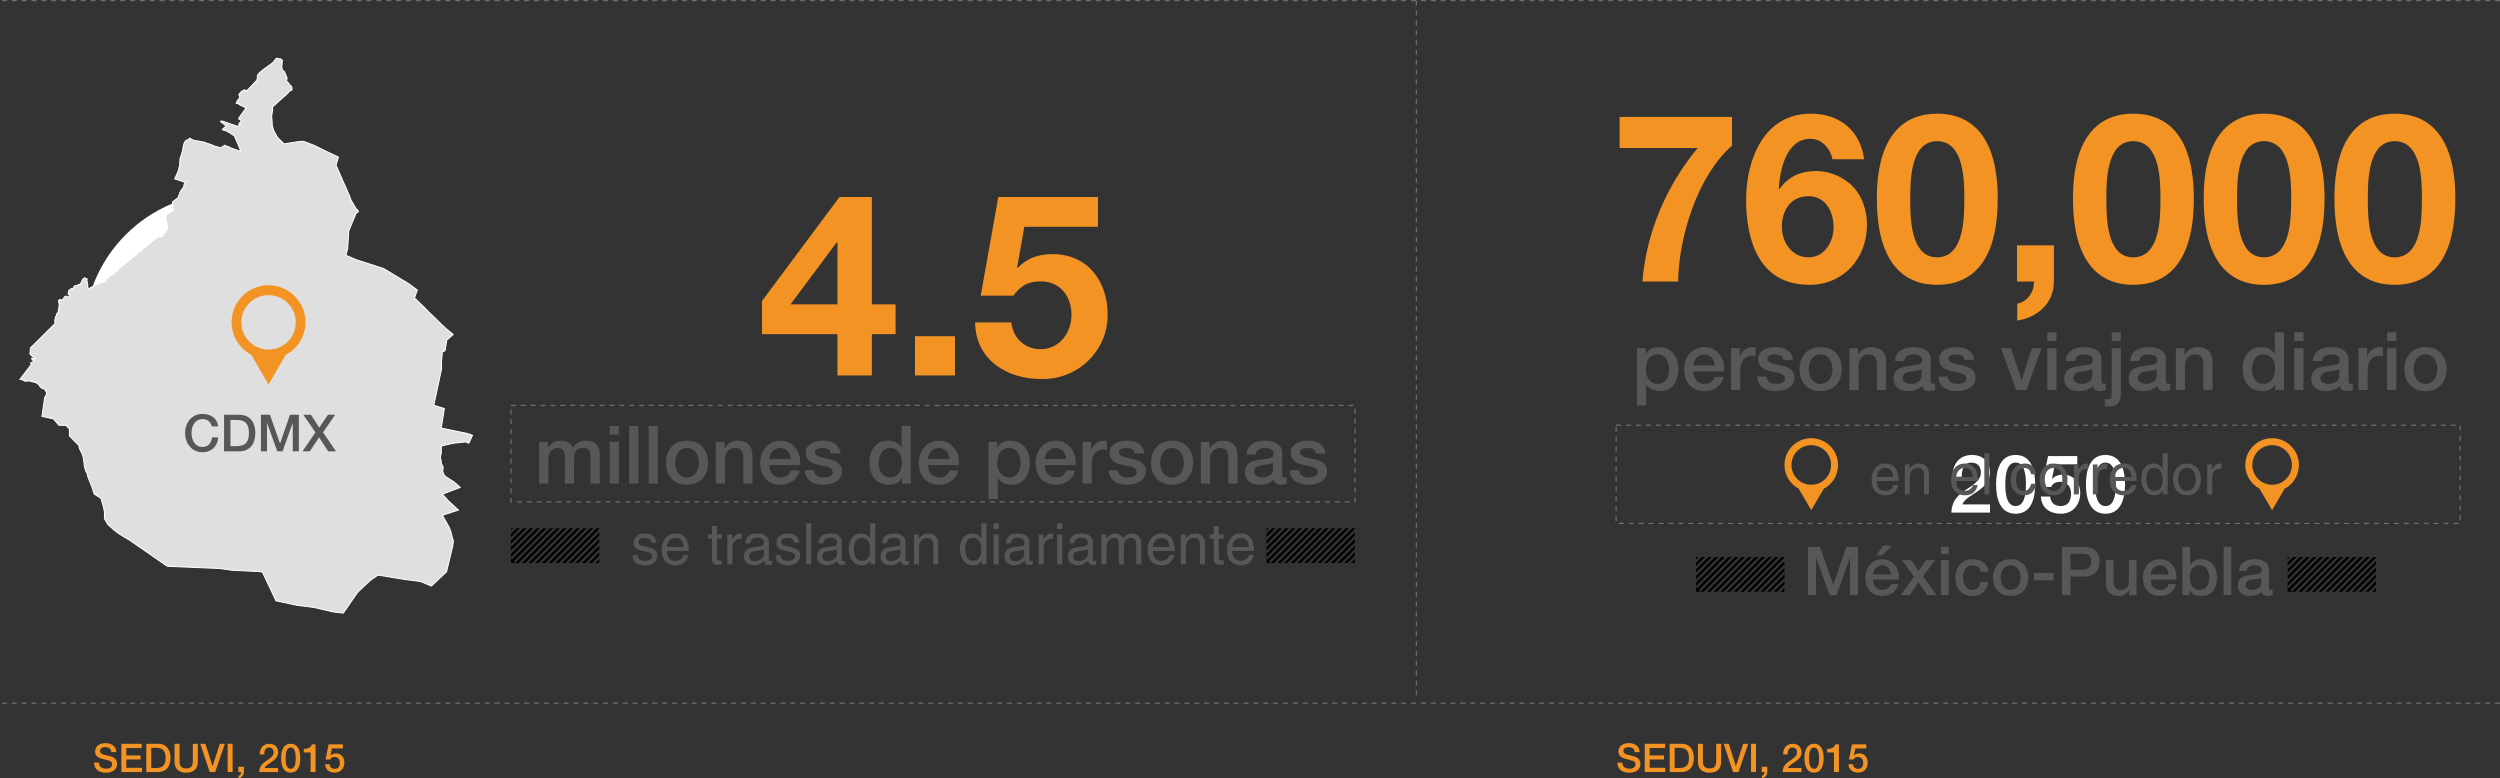 <?xml version="1.0" encoding="utf-8"?>
<!-- Generator: Adobe Illustrator 15.1.0, SVG Export Plug-In . SVG Version: 6.00 Build 0)  -->
<!DOCTYPE svg PUBLIC "-//W3C//DTD SVG 1.1//EN" "http://www.w3.org/Graphics/SVG/1.1/DTD/svg11.dtd">
<svg version="1.1" id="Capa_1" xmlns="http://www.w3.org/2000/svg" xmlns:xlink="http://www.w3.org/1999/xlink" x="0px" y="0px"
	 width="1200px" height="373.587px" viewBox="-228.18 -204.958 1200 373.587"
	 enable-background="new -228.18 -204.958 1200 373.587" xml:space="preserve">
<rect x="-228.18" y="-204.958" width="1200" height="373.587" fill="#333333" stroke="none"/>
<g>
	<g enable-background="new    ">
		<path fill="#575756" d="M30.604,7.124h4.19v2.791h0.115c1.319-1.977,2.986-3.335,6.165-3.335c2.442,0,4.732,1.048,5.623,3.335
			c1.473-2.054,3.372-3.335,6.28-3.335c4.227,0,6.707,1.861,6.707,6.748v13.843h-4.42V15.462c0-3.182-0.194-5.391-3.645-5.391
			c-2.985,0-4.264,1.979-4.264,5.35v11.748h-4.42V14.294c0-2.753-0.853-4.225-3.528-4.225c-2.287,0-4.381,1.861-4.381,5.195v11.904
			h-4.42V7.124z"/>
		<path fill="#575756" d="M64.466-0.513h4.418v4.186h-4.418V-0.513z M64.466,7.124h4.418v20.047h-4.418V7.124z"/>
		<path fill="#575756" d="M73.813-0.513h4.42v27.684h-4.42V-0.513z"/>
		<path fill="#575756" d="M83.161-0.513h4.42v27.684h-4.42V-0.513z"/>
		<path fill="#575756" d="M91.462,17.129c0-6.127,3.681-10.545,10.119-10.545c6.437,0,10.12,4.418,10.12,10.545
			c0,6.164-3.683,10.586-10.12,10.586C95.144,27.715,91.462,23.293,91.462,17.129z M107.279,17.129c0-3.451-1.745-7.057-5.7-7.057
			c-3.955,0-5.7,3.605-5.7,7.057c0,3.489,1.745,7.095,5.7,7.095C105.535,24.223,107.279,20.618,107.279,17.129z"/>
		<path fill="#575756" d="M115.39,7.124h4.19v2.947l0.076,0.077c1.317-2.208,3.605-3.568,6.243-3.568
			c4.342,0,7.095,2.326,7.095,6.825v13.764h-4.418V14.565c-0.079-3.14-1.319-4.496-3.916-4.496c-2.947,0-4.848,2.326-4.848,5.274
			v11.825h-4.42V7.124H115.39z"/>
		<path fill="#575756" d="M141.104,18.291c0,3.141,1.705,5.932,5.39,5.932c2.559,0,4.11-1.122,4.885-3.332h4.187
			c-0.971,4.381-4.691,6.824-9.072,6.824c-6.28,0-9.81-4.382-9.81-10.545c0-5.699,3.721-10.586,9.693-10.586
			c6.321,0,10.197,5.698,9.46,11.708L141.104,18.291L141.104,18.291z M151.417,15.385c-0.154-2.791-2.055-5.313-5.041-5.313
			c-3.062,0-5.156,2.326-5.273,5.313H151.417z"/>
		<path fill="#575756" d="M162.553,20.734c0.231,2.559,2.17,3.488,4.535,3.488c1.667,0,4.575-0.347,4.46-2.637
			c-0.117-2.326-3.334-2.598-6.554-3.333c-3.256-0.698-6.436-1.861-6.436-5.932c0-4.381,4.731-5.741,8.375-5.741
			c4.11,0,7.832,1.709,8.375,6.167h-4.614c-0.389-2.095-2.132-2.676-4.07-2.676c-1.28,0-3.645,0.311-3.645,2.053
			c0,2.172,3.257,2.482,6.513,3.22c3.218,0.736,6.475,1.899,6.475,5.853c0,4.772-4.806,6.515-8.956,6.515
			c-5.041,0-8.801-2.25-8.878-6.978L162.553,20.734L162.553,20.734z"/>
		<path fill="#575756" d="M209.012,27.171h-4.187v-2.716h-0.079c-1.163,2.287-3.682,3.258-6.203,3.258
			c-6.319,0-9.381-4.691-9.381-10.7c0-7.252,4.304-10.433,8.685-10.433c2.52,0,5.313,0.932,6.669,3.143h0.076V-0.514h4.42V27.171z
			 M199.127,24.223c3.954,0,5.62-3.604,5.62-7.095c0-4.419-2.131-7.057-5.544-7.057c-4.149,0-5.623,3.683-5.623,7.29
			C193.58,20.813,195.288,24.223,199.127,24.223z"/>
		<path fill="#575756" d="M217.279,18.291c0,3.141,1.705,5.932,5.389,5.932c2.56,0,4.108-1.122,4.885-3.332h4.187
			c-0.971,4.381-4.691,6.824-9.072,6.824c-6.281,0-9.81-4.382-9.81-10.545c0-5.699,3.722-10.586,9.693-10.586
			c6.321,0,10.197,5.698,9.46,11.708L217.279,18.291L217.279,18.291z M227.593,15.385c-0.156-2.791-2.055-5.313-5.041-5.313
			c-3.062,0-5.156,2.326-5.273,5.313H227.593z"/>
		<path fill="#575756" d="M246.292,7.124h4.188v2.715h0.077c1.24-2.288,3.644-3.259,6.203-3.259c6.319,0,9.383,4.809,9.383,10.663
			c0,5.389-2.715,10.468-8.646,10.468c-2.56,0-5.313-0.93-6.708-3.139h-0.077v10.002h-4.419V7.124L246.292,7.124z M256.179,10.072
			c-3.722,0-5.619,2.832-5.619,7.097c0,4.029,2.053,7.054,5.619,7.054c4.033,0,5.546-3.566,5.546-7.054
			C261.725,13.522,259.824,10.072,256.179,10.072z"/>
		<path fill="#575756" d="M273.323,18.291c0,3.141,1.707,5.932,5.39,5.932c2.561,0,4.11-1.122,4.885-3.332h4.187
			c-0.969,4.381-4.69,6.824-9.072,6.824c-6.282,0-9.808-4.382-9.808-10.545c0-5.699,3.722-10.586,9.693-10.586
			c6.319,0,10.196,5.698,9.458,11.708L273.323,18.291L273.323,18.291z M283.639,15.385c-0.156-2.791-2.056-5.313-5.041-5.313
			c-3.063,0-5.158,2.326-5.274,5.313H283.639z"/>
		<path fill="#575756" d="M291.439,7.124h4.147v3.877h0.079c0.504-2.131,3.139-4.421,5.854-4.421c1.009,0,1.28,0.081,1.667,0.115
			v4.27c-0.621-0.079-1.28-0.194-1.9-0.194c-3.024,0-5.429,2.441-5.429,6.861v9.539h-4.418V7.124L291.439,7.124z"/>
		<path fill="#575756" d="M308.426,20.734c0.233,2.559,2.171,3.488,4.537,3.488c1.667,0,4.575-0.347,4.458-2.637
			c-0.116-2.326-3.333-2.598-6.552-3.333c-3.257-0.698-6.436-1.861-6.436-5.932c0-4.381,4.729-5.741,8.374-5.741
			c4.11,0,7.832,1.709,8.374,6.167h-4.614c-0.388-2.095-2.132-2.676-4.07-2.676c-1.28,0-3.644,0.311-3.644,2.053
			c0,2.172,3.256,2.482,6.513,3.22c3.216,0.736,6.474,1.899,6.474,5.853c0,4.772-4.808,6.515-8.956,6.515
			c-5.041,0-8.801-2.25-8.878-6.978L308.426,20.734L308.426,20.734z"/>
		<path fill="#575756" d="M324.292,17.129c0-6.127,3.683-10.545,10.12-10.545s10.119,4.418,10.119,10.545
			c0,6.164-3.681,10.586-10.119,10.586S324.292,23.293,324.292,17.129z M340.11,17.129c0-3.451-1.744-7.057-5.7-7.057
			s-5.7,3.605-5.7,7.057c0,3.489,1.745,7.095,5.7,7.095C338.367,24.223,340.11,20.618,340.11,17.129z"/>
		<path fill="#575756" d="M348.219,7.124h4.189v2.947l0.076,0.077c1.317-2.208,3.605-3.568,6.242-3.568
			c4.343,0,7.096,2.326,7.096,6.825v13.764h-4.42V14.565c-0.077-3.14-1.317-4.496-3.916-4.496c-2.947,0-4.847,2.326-4.847,5.274
			v11.825h-4.42V7.124H348.219z"/>
		<path fill="#575756" d="M387.271,22.711c0,1.087,0.233,1.513,1.046,1.513c0.271,0,0.621,0,1.086-0.075v3.062
			c-0.657,0.233-2.053,0.505-2.791,0.505c-1.783,0-3.063-0.62-3.411-2.441c-1.745,1.703-4.576,2.441-6.942,2.441
			c-3.605,0-6.861-1.938-6.861-5.854c0-5.003,3.993-5.816,7.715-6.243c3.18-0.582,6.009-0.233,6.009-2.832
			c0-2.286-2.364-2.714-4.146-2.714c-2.481,0-4.226,1.009-4.418,3.181h-4.422c0.312-5.158,4.693-6.669,9.112-6.669
			c3.916,0,8.025,1.588,8.025,5.814L387.271,22.711L387.271,22.711z M382.85,17.129c-1.356,0.893-3.488,0.853-5.427,1.201
			c-1.899,0.311-3.604,1.009-3.604,3.335c0,1.978,2.521,2.558,4.067,2.558c1.94,0,4.964-1.006,4.964-3.8V17.129L382.85,17.129z"/>
		<path fill="#575756" d="M395.382,20.734c0.232,2.559,2.173,3.488,4.538,3.488c1.667,0,4.574-0.347,4.458-2.637
			c-0.113-2.326-3.333-2.598-6.553-3.333c-3.257-0.698-6.436-1.861-6.436-5.932c0-4.381,4.73-5.741,8.374-5.741
			c4.11,0,7.832,1.709,8.373,6.167h-4.611c-0.388-2.095-2.134-2.676-4.072-2.676c-1.277,0-3.644,0.311-3.644,2.053
			c0,2.172,3.256,2.482,6.515,3.22c3.215,0.736,6.474,1.899,6.474,5.853c0,4.772-4.808,6.515-8.955,6.515
			c-5.041,0-8.803-2.25-8.88-6.978L395.382,20.734L395.382,20.734z"/>
	</g>
	<g>
		<g enable-background="new    ">
			<path fill="#575756" d="M557.591-37.809h4.189v2.714h0.075c1.245-2.288,3.649-3.257,6.206-3.257
				c6.319,0,9.383,4.808,9.383,10.662c0,5.39-2.714,10.467-8.646,10.467c-2.556,0-5.311-0.929-6.707-3.14h-0.079v10.004h-4.418
				v-27.45H557.591z M567.482-34.863c-3.723,0-5.626,2.83-5.626,7.096c0,4.031,2.055,7.057,5.626,7.057
				c4.031,0,5.541-3.568,5.541-7.057C573.023-31.411,571.125-34.863,567.482-34.863z"/>
			<path fill="#575756" d="M584.625-26.642c0,3.139,1.708,5.932,5.389,5.932c2.56,0,4.11-1.125,4.889-3.334h4.186
				c-0.971,4.381-4.693,6.823-9.074,6.823c-6.277,0-9.808-4.381-9.808-10.545c0-5.698,3.722-10.583,9.694-10.583
				c6.319,0,10.196,5.7,9.459,11.708H584.625L584.625-26.642z M594.94-29.551c-0.157-2.79-2.055-5.313-5.04-5.313
				c-3.063,0-5.156,2.324-5.275,5.313H594.94z"/>
			<path fill="#575756" d="M602.741-37.809h4.147v3.878h0.075c0.508-2.132,3.143-4.42,5.856-4.42c1.008,0,1.279,0.079,1.667,0.117
				v4.264c-0.621-0.077-1.279-0.192-1.897-0.192c-3.025,0-5.431,2.441-5.431,6.861v9.537h-4.418V-37.809L602.741-37.809z"/>
			<path fill="#575756" d="M619.725-24.203c0.236,2.561,2.172,3.492,4.538,3.492c1.668,0,4.576-0.35,4.46-2.638
				c-0.116-2.324-3.335-2.597-6.556-3.334c-3.256-0.696-6.433-1.861-6.433-5.931c0-4.381,4.73-5.738,8.371-5.738
				c4.109,0,7.835,1.707,8.374,6.165h-4.611c-0.388-2.093-2.133-2.676-4.071-2.676c-1.276,0-3.644,0.311-3.644,2.053
				c0,2.173,3.256,2.484,6.515,3.221c3.215,0.734,6.477,1.899,6.477,5.853c0,4.769-4.81,6.514-8.96,6.514
				c-5.04,0-8.803-2.249-8.879-6.981H619.725L619.725-24.203z"/>
			<path fill="#575756" d="M635.594-27.807c0-6.125,3.681-10.545,10.12-10.545c6.436,0,10.117,4.42,10.117,10.545
				c0,6.165-3.682,10.584-10.117,10.584C639.275-17.222,635.594-21.642,635.594-27.807z M651.413-27.807
				c0-3.449-1.746-7.057-5.698-7.057c-3.956,0-5.698,3.607-5.698,7.057c0,3.489,1.742,7.096,5.698,7.096
				C649.667-20.71,651.413-24.316,651.413-27.807z"/>
			<path fill="#575756" d="M659.522-37.809h4.186v2.947l0.079,0.079c1.317-2.212,3.605-3.568,6.243-3.568
				c4.34,0,7.095,2.326,7.095,6.825v13.762h-4.419v-12.601c-0.079-3.139-1.317-4.498-3.918-4.498c-2.946,0-4.844,2.326-4.844,5.273
				v11.825h-4.422V-37.809L659.522-37.809z"/>
			<path fill="#575756" d="M698.572-22.223c0,1.084,0.233,1.513,1.047,1.513c0.271,0,0.617,0,1.084-0.079v3.063
				c-0.656,0.233-2.052,0.504-2.79,0.504c-1.783,0-3.063-0.618-3.413-2.441c-1.742,1.707-4.573,2.441-6.939,2.441
				c-3.606,0-6.861-1.938-6.861-5.853c0-5.002,3.993-5.816,7.715-6.244c3.181-0.58,6.008-0.233,6.008-2.83
				c0-2.288-2.361-2.714-4.145-2.714c-2.484,0-4.23,1.009-4.419,3.18h-4.422c0.309-5.156,4.692-6.669,9.111-6.669
				c3.915,0,8.024,1.59,8.024,5.816V-22.223L698.572-22.223z M694.15-27.807c-1.355,0.894-3.486,0.853-5.428,1.203
				c-1.896,0.309-3.602,1.008-3.602,3.334c0,1.976,2.521,2.559,4.068,2.559c1.938,0,4.961-1.008,4.961-3.799V-27.807z"/>
			<path fill="#575756" d="M706.684-24.203c0.233,2.561,2.172,3.492,4.539,3.492c1.667,0,4.576-0.35,4.459-2.638
				c-0.116-2.324-3.334-2.597-6.556-3.334c-3.255-0.696-6.433-1.861-6.433-5.931c0-4.381,4.731-5.738,8.371-5.738
				c4.11,0,7.832,1.707,8.374,6.165h-4.61c-0.388-2.093-2.134-2.676-4.072-2.676c-1.276,0-3.644,0.311-3.644,2.053
				c0,2.173,3.256,2.484,6.515,3.221c3.215,0.734,6.474,1.899,6.474,5.853c0,4.769-4.81,6.514-8.954,6.514
				c-5.043,0-8.803-2.249-8.882-6.981H706.684L706.684-24.203z"/>
			<path fill="#575756" d="M732.286-37.809h4.81l5.077,15.393h0.076l4.885-15.393h4.576l-7.173,20.045h-4.961L732.286-37.809z"/>
			<path fill="#575756" d="M754.508-45.448h4.419v4.188h-4.419V-45.448z M754.508-37.809h4.419v20.045h-4.419V-37.809z"/>
			<path fill="#575756" d="M780.526-22.223c0,1.084,0.236,1.513,1.047,1.513c0.274,0,0.621,0,1.087-0.079v3.063
				c-0.658,0.233-2.055,0.504-2.792,0.504c-1.781,0-3.063-0.618-3.41-2.441c-1.743,1.707-4.576,2.441-6.94,2.441
				c-3.605,0-6.864-1.938-6.864-5.853c0-5.002,3.996-5.816,7.715-6.244c3.181-0.58,6.011-0.233,6.011-2.83
				c0-2.288-2.363-2.714-4.147-2.714c-2.48,0-4.227,1.009-4.419,3.18h-4.419c0.306-5.156,4.69-6.669,9.108-6.669
				c3.915,0,8.027,1.59,8.027,5.816v10.311H780.526z M776.107-27.807c-1.357,0.894-3.488,0.853-5.427,1.203
				c-1.9,0.309-3.605,1.008-3.605,3.334c0,1.976,2.521,2.559,4.068,2.559c1.938,0,4.964-1.008,4.964-3.799V-27.807z"/>
			<path fill="#575756" d="M785.42-37.809h4.419v21.752c0,3.993-1.588,6.24-5.736,6.24c-0.854,0-1.396-0.079-1.979-0.157v-3.487
				c0.579,0.078,1.084,0.157,1.513,0.157c1.626,0,1.78-0.973,1.78-2.948v-21.557H785.42z M785.42-45.448h4.419v4.188h-4.419V-45.448
				z"/>
			<path fill="#575756" d="M811.438-22.223c0,1.084,0.236,1.513,1.05,1.513c0.271,0,0.618,0,1.084-0.079v3.063
				c-0.658,0.233-2.052,0.504-2.789,0.504c-1.784,0-3.063-0.618-3.41-2.441c-1.746,1.707-4.576,2.441-6.943,2.441
				c-3.605,0-6.861-1.938-6.861-5.853c0-5.002,3.993-5.816,7.716-6.244c3.18-0.58,6.01-0.233,6.01-2.83
				c0-2.288-2.363-2.714-4.147-2.714c-2.48,0-4.227,1.009-4.419,3.18h-4.418c0.306-5.156,4.689-6.669,9.108-6.669
				c3.914,0,8.023,1.59,8.023,5.816v10.311H811.438z M807.019-27.807c-1.357,0.894-3.488,0.853-5.427,1.203
				c-1.897,0.309-3.605,1.008-3.605,3.334c0,1.976,2.521,2.559,4.068,2.559c1.942,0,4.964-1.008,4.964-3.799V-27.807z"/>
			<path fill="#575756" d="M816.216-37.809h4.188v2.947l0.079,0.079c1.317-2.212,3.603-3.568,6.243-3.568
				c4.337,0,7.092,2.326,7.092,6.825v13.762h-4.416v-12.601c-0.078-3.139-1.32-4.498-3.917-4.498c-2.947,0-4.848,2.326-4.848,5.273
				v11.825h-4.419v-20.045H816.216z"/>
			<path fill="#575756" d="M868.141-17.764h-4.186v-2.715h-0.079c-1.163,2.288-3.684,3.257-6.205,3.257
				c-6.319,0-9.383-4.689-9.383-10.7c0-7.249,4.305-10.429,8.686-10.429c2.521,0,5.314,0.93,6.673,3.141h0.075v-10.235h4.419
				V-17.764z M858.257-20.71c3.952,0,5.619-3.607,5.619-7.096c0-4.42-2.13-7.057-5.547-7.057c-4.147,0-5.619,3.685-5.619,7.289
				C852.71-24.122,854.418-20.71,858.257-20.71z"/>
			<path fill="#575756" d="M873.074-45.448h4.422v4.188h-4.422V-45.448z M873.074-37.809h4.422v20.045h-4.422V-37.809z"/>
			<path fill="#575756" d="M899.094-22.223c0,1.084,0.233,1.513,1.05,1.513c0.271,0,0.617,0,1.084-0.079v3.063
				c-0.659,0.233-2.055,0.504-2.793,0.504c-1.78,0-3.06-0.618-3.41-2.441c-1.742,1.707-4.576,2.441-6.943,2.441
				c-3.602,0-6.861-1.938-6.861-5.853c0-5.002,3.997-5.816,7.716-6.244c3.181-0.58,6.011-0.233,6.011-2.83
				c0-2.288-2.364-2.714-4.148-2.714c-2.48,0-4.226,1.009-4.418,3.18h-4.419c0.306-5.156,4.689-6.669,9.111-6.669
				c3.915,0,8.021,1.59,8.021,5.816V-22.223L899.094-22.223z M894.675-27.807c-1.358,0.894-3.488,0.853-5.427,1.203
				c-1.901,0.309-3.606,1.008-3.606,3.334c0,1.976,2.521,2.559,4.069,2.559c1.938,0,4.964-1.008,4.964-3.799V-27.807z"/>
			<path fill="#575756" d="M903.873-37.809h4.147v3.878h0.075c0.505-2.132,3.143-4.42,5.856-4.42c1.009,0,1.279,0.079,1.667,0.117
				v4.264c-0.621-0.077-1.279-0.192-1.897-0.192c-3.025,0-5.431,2.441-5.431,6.861v9.537h-4.418V-37.809z"/>
			<path fill="#575756" d="M917.639-45.448h4.419v4.188h-4.419V-45.448z M917.639-37.809h4.419v20.045h-4.419V-37.809z"/>
			<path fill="#575756" d="M925.941-27.807c0-6.125,3.684-10.545,10.12-10.545c6.438,0,10.117,4.42,10.117,10.545
				c0,6.165-3.679,10.584-10.117,10.584C929.625-17.222,925.941-21.642,925.941-27.807z M941.759-27.807
				c0-3.449-1.743-7.057-5.701-7.057c-3.953,0-5.695,3.607-5.695,7.057c0,3.489,1.742,7.096,5.695,7.096
				C940.016-20.71,941.759-24.316,941.759-27.807z"/>
		</g>
	</g>
	<rect x="55.364" y="43.125" fill="none" width="326.479" height="31.75"/>
	<g enable-background="new    ">
		<path fill="#575756" d="M77.837,61.46c0.072,1.864,1.308,2.797,3.709,2.797c1.045,0,1.866-0.201,2.465-0.602
			c0.606-0.411,0.909-0.978,0.909-1.704c0-0.515-0.2-0.926-0.602-1.23c-0.403-0.275-1.152-0.557-2.25-0.832l-2.811-0.695
			c-2.224-0.535-3.336-1.721-3.336-3.549c0-1.313,0.473-2.394,1.42-3.241c0.957-0.857,2.317-1.286,4.085-1.286
			c1.544,0,2.803,0.371,3.775,1.109c0.976,0.742,1.518,1.871,1.636,3.392h-2.372c-0.115-1.582-1.199-2.372-3.254-2.372
			c-1.946,0-2.918,0.683-2.918,2.051c0,0.597,0.227,1.017,0.682,1.258c0.456,0.231,1.092,0.444,1.915,0.641l2.386,0.603
			c1.453,0.376,2.485,0.845,3.093,1.407c0.616,0.589,0.925,1.392,0.925,2.409c0,1.412-0.506,2.558-1.514,3.441
			c-1.001,0.885-2.451,1.327-4.353,1.327c-1.759,0-3.169-0.37-4.233-1.112c-1.061-0.739-1.639-2.013-1.726-3.813h2.369V61.46z"/>
		<path fill="#575756" d="M91.94,59.503c0,1.502,0.339,2.668,1.018,3.509c0.688,0.831,1.713,1.245,3.081,1.245
			c0.972-0.009,1.82-0.286,2.543-0.83c0.733-0.554,1.166-1.21,1.3-1.969h2.37c-0.314,1.507-0.991,2.709-2.035,3.6
			c-1.045,0.884-2.416,1.327-4.111,1.327c-2.017,0-3.634-0.637-4.849-1.902c-1.204-1.267-1.806-3.1-1.806-5.49
			c0-2.313,0.587-4.203,1.767-5.665c1.188-1.472,2.847-2.21,4.981-2.21c2.009,0,3.536,0.693,4.58,2.076
			c1.053,1.374,1.607,3.476,1.659,6.305H91.94V59.503z M91.94,57.603h8.008c-0.17-1.597-0.582-2.724-1.234-3.376
			c-0.651-0.65-1.535-0.976-2.652-0.976c-1.179,0-2.142,0.402-2.892,1.204C92.422,55.249,92.012,56.299,91.94,57.603z"/>
		<path fill="#575756" d="M111.611,53.584v-2.01h1.956v-4.068h2.411v4.068h2.356v2.01h-2.356v9.319c0,0.771,0.487,1.152,1.459,1.152
			h0.843v1.916c-0.901,0.124-1.576,0.188-2.022,0.188c-1.793,0-2.691-1.032-2.691-3.094v-9.481H111.611z"/>
		<path fill="#575756" d="M120.959,65.933V51.576h2.263v2.396c0.662-1.098,1.3-1.849,1.917-2.248
			c0.625-0.404,1.334-0.604,2.129-0.604c0.161,0,0.361,0.031,0.604,0.093v2.477h-0.913c-1.061,0-1.926,0.382-2.595,1.142
			c-0.662,0.756-0.991,1.669-0.991,2.73v8.37H120.959z"/>
		<path fill="#575756" d="M129.677,55.836c0.071-3.145,1.997-4.715,5.772-4.715c1.587,0,2.889,0.347,3.897,1.043
			c1.016,0.698,1.525,1.694,1.525,2.986v8.356c0,0.341,0.063,0.569,0.188,0.684c0.126,0.115,0.318,0.176,0.577,0.176
			c0.161,0,0.432-0.04,0.816-0.122V66c-0.589,0.177-1.054,0.267-1.393,0.267c-0.838,0-1.445-0.188-1.82-0.563
			c-0.366-0.374-0.575-0.927-0.629-1.661c-1.368,1.563-3.062,2.345-5.09,2.345c-1.206,0-2.268-0.354-3.187-1.058
			c-0.918-0.714-1.379-1.777-1.379-3.188c0-2.582,1.442-4.06,4.324-4.434l3.763-0.494c0.572-0.074,0.957-0.241,1.154-0.511
			c0.205-0.267,0.307-0.673,0.307-1.219c0-1.572-1.094-2.357-3.281-2.357c-1.124,0-1.923,0.229-2.396,0.685
			c-0.474,0.453-0.782,1.13-0.925,2.023H129.677z M138.462,58.606c-0.367,0.288-1.116,0.514-2.25,0.682
			c-1.134,0.164-1.709,0.243-1.727,0.243c-2.026,0.275-3.04,1.079-3.04,2.409c0,1.626,0.867,2.438,2.598,2.438
			c1.143,0,2.164-0.321,3.065-0.964c0.903-0.642,1.354-1.456,1.354-2.438V58.606L138.462,58.606z"/>
		<path fill="#575756" d="M146.43,61.46c0.071,1.864,1.31,2.797,3.709,2.797c1.045,0,1.866-0.201,2.464-0.602
			c0.607-0.411,0.91-0.978,0.91-1.704c0-0.515-0.2-0.926-0.602-1.23c-0.403-0.275-1.152-0.557-2.25-0.832l-2.812-0.695
			c-2.223-0.535-3.333-1.721-3.333-3.549c0-1.313,0.471-2.394,1.418-3.241c0.955-0.857,2.316-1.286,4.083-1.286
			c1.544,0,2.804,0.371,3.777,1.109c0.974,0.742,1.516,1.871,1.634,3.392h-2.37c-0.117-1.582-1.201-2.372-3.256-2.372
			c-1.946,0-2.918,0.683-2.918,2.051c0,0.597,0.227,1.017,0.683,1.258c0.455,0.231,1.092,0.444,1.915,0.641l2.386,0.603
			c1.455,0.376,2.485,0.845,3.094,1.407c0.616,0.589,0.925,1.392,0.925,2.409c0,1.412-0.506,2.558-1.514,3.441
			c-1.001,0.885-2.451,1.327-4.353,1.327c-1.759,0-3.169-0.37-4.233-1.112c-1.061-0.739-1.639-2.013-1.726-3.813h2.369V61.46z"/>
		<path fill="#575756" d="M158.79,65.933V46.218h2.411v19.715H158.79z"/>
		<path fill="#575756" d="M164.735,55.836c0.072-3.145,1.997-4.715,5.772-4.715c1.588,0,2.888,0.347,3.897,1.043
			c1.017,0.698,1.527,1.694,1.527,2.986v8.356c0,0.341,0.063,0.569,0.188,0.684c0.125,0.115,0.315,0.176,0.575,0.176
			c0.163,0,0.434-0.04,0.816-0.122V66c-0.588,0.177-1.053,0.267-1.392,0.267c-0.84,0-1.447-0.188-1.82-0.563
			c-0.367-0.374-0.575-0.927-0.63-1.661c-1.366,1.563-3.062,2.345-5.09,2.345c-1.204,0-2.266-0.354-3.187-1.058
			c-0.918-0.714-1.377-1.777-1.377-3.188c0-2.582,1.44-4.06,4.324-4.434l3.763-0.494c0.57-0.074,0.955-0.241,1.152-0.511
			c0.205-0.267,0.309-0.673,0.309-1.219c0-1.572-1.095-2.357-3.281-2.357c-1.125,0-1.924,0.229-2.397,0.685
			c-0.473,0.453-0.782,1.13-0.925,2.023H164.735z M173.521,58.606c-0.365,0.288-1.116,0.514-2.249,0.682
			c-1.135,0.164-1.711,0.243-1.727,0.243c-2.027,0.275-3.04,1.079-3.04,2.409c0,1.626,0.867,2.438,2.597,2.438
			c1.143,0,2.164-0.321,3.066-0.964c0.901-0.642,1.352-1.456,1.352-2.438V58.606L173.521,58.606z"/>
		<path fill="#575756" d="M189.511,53.69v-7.473h2.411v19.715h-2.263V64.03c-0.884,1.571-2.268,2.357-4.152,2.357
			c-1.901,0-3.423-0.727-4.565-2.183c-1.143-1.454-1.714-3.395-1.714-5.815c0-2.194,0.539-3.953,1.62-5.275
			c1.08-1.33,2.507-1.995,4.287-1.995C187.067,51.121,188.528,51.978,189.511,53.69z M181.715,58.499
			c0,1.775,0.331,3.183,0.991,4.217c0.669,1.027,1.62,1.541,2.852,1.541c1.24,0,2.202-0.46,2.881-1.377
			c0.687-0.922,1.031-2.211,1.031-3.872c0-1.926-0.331-3.369-0.991-4.326c-0.651-0.953-1.642-1.432-2.974-1.432
			C182.98,53.25,181.715,55,181.715,58.499z"/>
		<path fill="#575756" d="M195.242,55.836c0.073-3.145,1.997-4.715,5.772-4.715c1.587,0,2.889,0.347,3.897,1.043
			c1.018,0.698,1.527,1.694,1.527,2.986v8.356c0,0.341,0.062,0.569,0.186,0.684c0.126,0.115,0.316,0.176,0.577,0.176
			c0.161,0,0.432-0.04,0.814-0.122V66c-0.589,0.177-1.054,0.267-1.393,0.267c-0.838,0-1.445-0.188-1.82-0.563
			c-0.366-0.374-0.574-0.927-0.629-1.661c-1.366,1.563-3.063,2.345-5.09,2.345c-1.206,0-2.268-0.354-3.187-1.058
			c-0.919-0.714-1.379-1.777-1.379-3.188c0-2.582,1.442-4.06,4.326-4.434l3.763-0.494c0.57-0.074,0.957-0.241,1.152-0.511
			c0.205-0.267,0.308-0.673,0.308-1.219c0-1.572-1.094-2.357-3.283-2.357c-1.124,0-1.922,0.229-2.396,0.685
			c-0.473,0.453-0.781,1.13-0.925,2.023H195.242z M204.028,58.606c-0.367,0.288-1.116,0.514-2.25,0.682
			c-1.134,0.164-1.709,0.243-1.726,0.243c-2.028,0.275-3.042,1.079-3.042,2.409c0,1.626,0.867,2.438,2.599,2.438
			c1.143,0,2.164-0.321,3.067-0.964c0.901-0.642,1.352-1.456,1.352-2.438V58.606L204.028,58.606z"/>
		<path fill="#575756" d="M210.563,65.933V51.576h2.263v2.116c1.204-1.713,2.719-2.57,4.539-2.57c1.537,0,2.723,0.454,3.562,1.368
			c0.84,0.902,1.259,2.124,1.259,3.667v9.776h-2.411v-8.918c0-1.446-0.255-2.435-0.763-2.958c-0.501-0.535-1.245-0.805-2.238-0.805
			c-1.124,0-2.041,0.419-2.745,1.259c-0.706,0.839-1.058,2.022-1.058,3.546v7.876L210.563,65.933L210.563,65.933z"/>
		<path fill="#575756" d="M242.89,53.69v-7.473h2.411v19.715h-2.263V64.03c-0.884,1.571-2.27,2.357-4.153,2.357
			c-1.9,0-3.424-0.727-4.567-2.183c-1.142-1.454-1.713-3.395-1.713-5.815c0-2.194,0.539-3.953,1.62-5.275
			c1.08-1.33,2.509-1.995,4.286-1.995C240.448,51.121,241.907,51.978,242.89,53.69z M235.096,58.499
			c0,1.775,0.331,3.183,0.991,4.217c0.668,1.027,1.62,1.541,2.852,1.541c1.24,0,2.202-0.46,2.881-1.377
			c0.687-0.922,1.03-2.211,1.03-3.872c0-1.926-0.331-3.369-0.991-4.326c-0.651-0.953-1.644-1.432-2.974-1.432
			C236.36,53.25,235.096,55,235.096,58.499z"/>
		<path fill="#575756" d="M248.768,46.246h2.411v2.758h-2.411V46.246z M248.768,51.574h2.411v14.356h-2.411V51.574z"/>
		<path fill="#575756" d="M254.715,55.836c0.071-3.145,1.994-4.715,5.771-4.715c1.588,0,2.889,0.347,3.897,1.043
			c1.017,0.698,1.527,1.694,1.527,2.986v8.356c0,0.341,0.063,0.569,0.188,0.684c0.126,0.115,0.318,0.176,0.575,0.176
			c0.162,0,0.433-0.04,0.818-0.122V66c-0.589,0.177-1.055,0.267-1.393,0.267c-0.84,0-1.447-0.188-1.82-0.563
			c-0.367-0.374-0.577-0.927-0.63-1.661c-1.366,1.563-3.06,2.345-5.088,2.345c-1.206,0-2.268-0.354-3.188-1.058
			c-0.919-0.714-1.377-1.777-1.377-3.188c0-2.582,1.44-4.06,4.324-4.434l3.763-0.494c0.574-0.074,0.957-0.241,1.152-0.511
			c0.205-0.267,0.309-0.673,0.309-1.219c0-1.572-1.094-2.357-3.281-2.357c-1.125,0-1.925,0.229-2.396,0.685
			c-0.475,0.453-0.78,1.13-0.924,2.023H254.715z M263.501,58.606c-0.366,0.288-1.116,0.514-2.249,0.682
			c-1.134,0.164-1.711,0.243-1.729,0.243c-2.026,0.275-3.04,1.079-3.04,2.409c0,1.626,0.867,2.438,2.599,2.438
			c1.141,0,2.164-0.321,3.067-0.964c0.903-0.642,1.352-1.456,1.352-2.438V58.606z"/>
		<path fill="#575756" d="M270.384,65.933V51.576h2.261v2.396c0.661-1.098,1.3-1.849,1.917-2.248
			c0.624-0.404,1.334-0.604,2.127-0.604c0.162,0,0.362,0.031,0.604,0.093v2.477h-0.909c-1.064,0-1.929,0.382-2.599,1.142
			c-0.661,0.756-0.991,1.669-0.991,2.73v8.37H270.384z"/>
		<path fill="#575756" d="M279.249,46.246h2.411v2.758h-2.411V46.246z M279.249,51.574h2.411v14.356h-2.411V51.574z"/>
		<path fill="#575756" d="M285.194,55.836c0.072-3.145,1.997-4.715,5.772-4.715c1.588,0,2.888,0.347,3.897,1.043
			c1.018,0.698,1.525,1.694,1.525,2.986v8.356c0,0.341,0.063,0.569,0.188,0.684c0.126,0.115,0.317,0.176,0.577,0.176
			c0.161,0,0.432-0.04,0.815-0.122V66c-0.589,0.177-1.054,0.267-1.393,0.267c-0.838,0-1.445-0.188-1.82-0.563
			c-0.366-0.374-0.574-0.927-0.628-1.661c-1.368,1.563-3.063,2.345-5.09,2.345c-1.206,0-2.268-0.354-3.187-1.058
			c-0.918-0.714-1.378-1.777-1.378-3.188c0-2.582,1.441-4.06,4.324-4.434l3.763-0.494c0.572-0.074,0.958-0.241,1.152-0.511
			c0.206-0.267,0.309-0.673,0.309-1.219c0-1.572-1.094-2.357-3.282-2.357c-1.124,0-1.923,0.229-2.396,0.685
			c-0.473,0.453-0.782,1.13-0.925,2.023H285.194z M293.979,58.606c-0.367,0.288-1.116,0.514-2.25,0.682
			c-1.135,0.164-1.71,0.243-1.727,0.243c-2.027,0.275-3.04,1.079-3.04,2.409c0,1.626,0.867,2.438,2.599,2.438
			c1.143,0,2.164-0.321,3.065-0.964c0.903-0.642,1.354-1.456,1.354-2.438V58.606z"/>
		<path fill="#575756" d="M300.515,51.574h2.262v2.116c1.224-1.713,2.684-2.569,4.381-2.569c1.668,0,2.918,0.784,3.749,2.355
			c1.187-1.571,2.597-2.355,4.232-2.355c1.321,0,2.402,0.419,3.24,1.259c0.84,0.838,1.259,2.041,1.259,3.601v9.95h-2.411v-9.36
			c0-2.216-0.843-3.322-2.529-3.322c-0.894,0-1.687,0.349-2.386,1.043c-0.687,0.688-1.03,1.63-1.03,2.826v8.812h-2.411V55.924
			c0-1.784-0.746-2.676-2.236-2.676c-1.08,0-1.97,0.411-2.665,1.23c-0.697,0.824-1.043,2.016-1.043,3.576v7.876h-2.411V51.574
			L300.515,51.574z"/>
		<path fill="#575756" d="M325.184,59.503c0,1.502,0.338,2.668,1.018,3.509c0.687,0.831,1.713,1.245,3.081,1.245
			c0.972-0.009,1.82-0.286,2.543-0.83c0.733-0.554,1.166-1.21,1.3-1.969h2.37c-0.313,1.507-0.991,2.709-2.034,3.6
			c-1.045,0.884-2.416,1.327-4.111,1.327c-2.017,0-3.632-0.637-4.849-1.902c-1.204-1.267-1.806-3.1-1.806-5.49
			c0-2.313,0.588-4.203,1.767-5.665c1.188-1.472,2.848-2.21,4.981-2.21c2.009,0,3.536,0.693,4.58,2.076
			c1.053,1.374,1.607,3.476,1.659,6.305h-10.498V59.503z M325.184,57.603h8.008c-0.17-1.597-0.582-2.724-1.232-3.376
			c-0.651-0.65-1.535-0.976-2.652-0.976c-1.179,0-2.144,0.402-2.894,1.204C325.664,55.249,325.254,56.299,325.184,57.603z"/>
		<path fill="#575756" d="M338.613,65.933V51.576h2.263v2.116c1.206-1.713,2.718-2.57,4.54-2.57c1.533,0,2.721,0.454,3.56,1.368
			c0.84,0.902,1.259,2.124,1.259,3.667v9.776h-2.411v-8.918c0-1.446-0.253-2.435-0.763-2.958c-0.5-0.535-1.243-0.805-2.236-0.805
			c-1.125,0-2.042,0.419-2.745,1.259c-0.708,0.839-1.059,2.022-1.059,3.546v7.876L338.613,65.933L338.613,65.933z"/>
		<path fill="#575756" d="M352.488,53.584v-2.01h1.956v-4.068h2.41v4.068h2.356v2.01h-2.356v9.319c0,0.771,0.487,1.152,1.459,1.152
			h0.843v1.916c-0.903,0.124-1.576,0.188-2.021,0.188c-1.795,0-2.69-1.032-2.69-3.094v-9.481H352.488z"/>
		<path fill="#575756" d="M363.308,59.503c0,1.502,0.339,2.668,1.018,3.509c0.687,0.831,1.713,1.245,3.081,1.245
			c0.972-0.009,1.82-0.286,2.542-0.83c0.733-0.554,1.167-1.21,1.302-1.969h2.37c-0.313,1.507-0.991,2.709-2.036,3.6
			c-1.044,0.884-2.416,1.327-4.111,1.327c-2.017,0-3.632-0.637-4.849-1.902c-1.206-1.267-1.806-3.1-1.806-5.49
			c0-2.313,0.588-4.203,1.767-5.665c1.188-1.472,2.848-2.21,4.983-2.21c2.009,0,3.535,0.693,4.578,2.076
			c1.054,1.374,1.609,3.476,1.662,6.305h-10.499V59.503z M363.308,57.603h8.009c-0.17-1.597-0.582-2.724-1.232-3.376
			c-0.651-0.65-1.535-0.976-2.652-0.976c-1.179,0-2.143,0.402-2.893,1.204C363.791,55.249,363.381,56.299,363.308,57.603z"/>
	</g>
	<g>
		<rect x="594.709" y="53.779" fill="none" width="310.761" height="31.752"/>
		<g enable-background="new    ">
			<path fill="#575756" d="M639.663,57.523h5.705l6.382,18.119h0.066l6.225-18.119h5.639v23.142h-3.857V62.808h-0.066l-6.417,17.857
				h-3.341l-6.417-17.857h-0.063v17.857h-3.857V57.523H639.663z"/>
			<path fill="#575756" d="M670.893,73.242c0,2.626,1.428,4.958,4.507,4.958c2.141,0,3.436-0.938,4.085-2.789h3.498
				c-0.81,3.665-3.92,5.704-7.583,5.704c-5.25,0-8.2-3.66-8.2-8.815c0-4.764,3.11-8.847,8.103-8.847
				c5.282,0,8.522,4.764,7.908,9.788L670.893,73.242L670.893,73.242z M679.516,70.812c-0.129-2.333-1.718-4.439-4.21-4.439
				c-2.563,0-4.313,1.942-4.41,4.439H679.516z M675.561,56.972h4.378l-4.604,4.635h-2.688L675.561,56.972z"/>
			<path fill="#575756" d="M690.529,71.848l-5.803-7.94h4.473l3.501,5.153l3.663-5.153h4.276l-5.701,7.747l6.417,9.011h-4.441
				l-4.245-6.19l-4.116,6.19h-4.346L690.529,71.848z"/>
			<path fill="#575756" d="M703.52,57.523h3.693v3.5h-3.693V57.523z M703.52,63.907h3.693v16.758h-3.693V63.907z"/>
			<path fill="#575756" d="M722.541,69.514c-0.29-2.043-1.78-3.142-3.826-3.142c-1.91,0-4.602,1.004-4.602,6.091
				c0,2.789,1.232,5.737,4.441,5.737c2.14,0,3.63-1.425,3.986-3.824h3.697c-0.681,4.343-3.372,6.741-7.684,6.741
				c-5.251,0-8.135-3.726-8.135-8.653c0-5.055,2.754-9.009,8.267-9.009c3.886,0,7.192,1.943,7.552,6.063h-3.697V69.514z"/>
			<path fill="#575756" d="M728.462,72.271c0-5.123,3.08-8.816,8.46-8.816c5.383,0,8.459,3.693,8.459,8.816
				c0,5.153-3.076,8.846-8.459,8.846C731.542,81.117,728.462,77.425,728.462,72.271z M741.691,72.271
				c0-2.885-1.463-5.898-4.769-5.898c-3.307,0-4.763,3.014-4.763,5.898c0,2.917,1.456,5.931,4.763,5.931
				C740.228,78.202,741.691,75.188,741.691,72.271z"/>
			<path fill="#575756" d="M748.095,70.099h9.433v3.5h-9.433V70.099z"/>
			<path fill="#575756" d="M761.575,57.523h10.212c6.609,0,7.873,4.277,7.873,7.162c0,2.854-1.264,7.133-7.873,7.098h-6.162v8.882
				h-4.05V57.523z M765.625,68.479h5.932c1.818,0,4.057-0.907,4.057-3.824c0-3.048-1.851-3.825-3.99-3.825h-5.998V68.479
				L765.625,68.479z"/>
			<path fill="#575756" d="M797.381,80.665h-3.631v-2.334h-0.065c-0.908,1.688-2.916,2.788-4.763,2.788
				c-4.378,0-6.256-2.203-6.256-6.579V63.909h3.693v10.274c0,2.948,1.198,4.019,3.209,4.019c3.079,0,4.116-1.977,4.116-4.568v-9.725
				h3.696V80.665z"/>
			<path fill="#575756" d="M804.145,73.242c0,2.626,1.425,4.958,4.504,4.958c2.14,0,3.436-0.938,4.085-2.789h3.501
				c-0.81,3.665-3.924,5.704-7.586,5.704c-5.251,0-8.2-3.66-8.2-8.815c0-4.764,3.11-8.847,8.103-8.847
				c5.282,0,8.522,4.764,7.907,9.788L804.145,73.242L804.145,73.242z M812.765,70.812c-0.129-2.333-1.715-4.439-4.211-4.439
				c-2.563,0-4.314,1.942-4.409,4.439H812.765z"/>
			<path fill="#575756" d="M819.372,57.523h3.693v8.556h0.063c1.008-1.62,3.113-2.624,4.995-2.624c5.282,0,7.842,4.017,7.842,8.913
				c0,4.505-2.27,8.749-7.228,8.749c-2.269,0-4.702-0.549-5.802-2.755h-0.066v2.303h-3.502V57.523H819.372z M827.635,66.372
				c-3.111,0-4.699,2.365-4.699,5.93c0,3.372,1.718,5.898,4.699,5.898c3.372,0,4.636-2.983,4.636-5.898
				C832.271,69.256,830.683,66.372,827.635,66.372z"/>
			<path fill="#575756" d="M839.167,57.523h3.693v23.142h-3.693V57.523z"/>
			<path fill="#575756" d="M860.911,76.938c0,0.905,0.195,1.262,0.873,1.262c0.23,0,0.523,0,0.911-0.063v2.561
				c-0.555,0.193-1.718,0.419-2.336,0.419c-1.49,0-2.559-0.519-2.852-2.041c-1.456,1.427-3.823,2.041-5.803,2.041
				c-3.016,0-5.736-1.618-5.736-4.892c0-4.183,3.338-4.863,6.449-5.218c2.656-0.485,5.026-0.195,5.026-2.365
				c0-1.915-1.982-2.27-3.47-2.27c-2.074,0-3.533,0.84-3.697,2.655h-3.693c0.258-4.312,3.924-5.573,7.617-5.573
				c3.271,0,6.71,1.328,6.71,4.861V76.938L860.911,76.938z M857.217,72.271c-1.135,0.746-2.919,0.711-4.538,1.004
				c-1.589,0.259-3.014,0.842-3.014,2.79c0,1.649,2.105,2.137,3.4,2.137c1.623,0,4.148-0.842,4.148-3.176v-2.755H857.217z"/>
		</g>
	</g>
	
		<line fill="none" stroke="#6D6E70" stroke-width="0.593" stroke-dasharray="2.365,2.365" x1="971.82" y1="-204.661" x2="-228.18" y2="-204.661"/>
	
		<line fill="none" stroke="#6D6E70" stroke-width="0.593" stroke-dasharray="2.365,2.365" x1="971.82" y1="132.575" x2="-228.18" y2="132.575"/>
	<rect x="19.184" y="-126.287" fill="none" width="403.059" height="126.794"/>
	<g enable-background="new    ">
		<path fill="#F29323" d="M173.796-44.566h-36.221v-15.907l37.202-49.926h15.54v51.517h11.381v14.316h-11.381v19.825h-16.52V-44.566
			z M173.796-88.618h-0.366l-22.15,29.735h22.516V-88.618z"/>
		<path fill="#F29323" d="M210.995-43.585h19.211v18.844h-19.211V-43.585z"/>
		<path fill="#F29323" d="M298.852-96.084h-35.364l-3.427,19.457l0.246,0.245c4.649-4.772,10.034-6.606,16.764-6.606
			c16.885,0,26.43,13.092,26.43,29.122c0,17.622-14.559,31.206-31.815,30.838c-16.643,0-31.571-9.18-31.815-27.167h17.377
			c0.857,7.588,6.488,12.848,14.074,12.848c9.054,0,14.806-7.954,14.806-16.52c0-8.932-5.506-16.03-14.806-16.03
			c-6.242,0-9.668,2.203-13.094,6.854h-15.664l8.442-47.356h47.846V-96.084L298.852-96.084z"/>
	</g>
	<rect x="534.903" y="-163.521" fill="none" width="427.739" height="126.794"/>
	<g enable-background="new    ">
		<path fill="#F29323" d="M603.181-135.054c-16.59,14.446-25.62,44.129-25.847,65.233h-17.155
			c1.807-23.364,11.514-46.046,26.521-64.106h-37.467v-14.896h53.947V-135.054z"/>
		<path fill="#F29323" d="M651.375-128.506c-1.015-5.308-5.077-9.821-10.605-9.821c-11.627,0-14.675,15.237-15.125,24.04
			l0.227,0.225c4.403-6.207,10.158-8.803,17.833-8.803c6.77,0,13.656,3.161,18.169,8.127c4.177,4.852,6.096,11.399,6.096,17.605
			c0,16.14-11.173,28.894-27.65,28.894c-23.928,0-30.36-20.88-30.36-40.856c0-19.3,8.576-41.308,31.035-41.308
			c13.656,0,23.817,8.013,25.62,21.896H651.375L651.375-128.506z M627.113-96.115c0,7.335,4.737,14.671,12.752,14.671
			c7.674,0,12.074-7.335,12.074-14.447c0-7.448-3.836-14.897-12.074-14.897C631.286-110.789,627.113-103.903,627.113-96.115z"/>
		<path fill="#F29323" d="M701.604-150.404c15.8,0,29.118,9.934,29.118,40.746c0,31.487-13.318,41.42-29.118,41.42
			c-15.576,0-28.893-9.933-28.893-41.42C672.711-140.47,686.028-150.404,701.604-150.404z M701.604-81.444
			c13.089,0,13.089-19.298,13.089-28.214c0-8.24,0-27.539-13.089-27.539c-12.869,0-12.869,19.298-12.869,27.539
			C688.739-100.742,688.739-81.444,701.604-81.444z"/>
		<path fill="#F29323" d="M739.979-87.199h17.719v17.38c0,10.383-7.897,17.268-17.605,18.735v-8.127
			c4.74-0.79,8.239-5.643,8.012-10.61h-8.125V-87.199z"/>
		<path fill="#F29323" d="M795.737-150.404c15.803,0,29.118,9.934,29.118,40.746c0,31.487-13.315,41.42-29.118,41.42
			c-15.576,0-28.893-9.933-28.893-41.42C766.844-140.47,780.161-150.404,795.737-150.404z M795.737-81.444
			c13.092,0,13.092-19.298,13.092-28.214c0-8.24,0-27.539-13.092-27.539c-12.869,0-12.869,19.298-12.869,27.539
			C782.871-100.742,782.871-81.444,795.737-81.444z"/>
		<path fill="#F29323" d="M858.494-150.404c15.8,0,29.115,9.934,29.115,40.746c0,31.487-13.315,41.42-29.115,41.42
			c-15.576,0-28.896-9.933-28.896-41.42C829.598-140.47,842.915-150.404,858.494-150.404z M858.494-81.444
			c13.089,0,13.089-19.298,13.089-28.214c0-8.24,0-27.539-13.089-27.539c-12.868,0-12.868,19.298-12.868,27.539
			C845.625-100.742,845.625-81.444,858.494-81.444z"/>
		<path fill="#F29323" d="M921.245-150.404c15.803,0,29.122,9.934,29.122,40.746c0,31.487-13.319,41.42-29.122,41.42
			c-15.573,0-28.889-9.933-28.889-41.42C892.356-140.47,905.671-150.404,921.245-150.404z M921.245-81.444
			c13.092,0,13.092-19.298,13.092-28.214c0-8.24,0-27.539-13.092-27.539c-12.865,0-12.865,19.298-12.865,27.539
			C908.379-100.742,908.379-81.444,921.245-81.444z"/>
	</g>
	<circle fill="#FFFFFF" cx="-119.426" cy="-43.901" r="68.458"/>
	<rect x="594.08" y="8.947" fill="none" width="312.021" height="40.716"/>
	<g enable-background="new    ">
		<path fill="#FFFFFF" d="M727.022,41.097h-18.535c0.041-4.461,2.326-7.834,5.973-10.274c3.527-2.56,8.101-4.691,8.179-8.918
			c0.038-1.938-0.775-4.807-4.573-4.807c-3.488,0-4.538,2.984-4.655,6.786h-4.418c0-6.014,3.293-10.469,9.345-10.469
			c6.628,0,8.721,4.848,8.721,8.335c0,4.304-2.943,6.979-6.048,9.15c-3.14,2.17-6.433,3.838-7.212,6.244h13.222v3.952H727.022z"/>
		<path fill="#FFFFFF" d="M748.703,27.525c0,6.166-1.588,14.113-9.382,14.113c-7.795,0-9.383-7.947-9.383-14.113
			c0-6.165,1.588-14.112,9.383-14.112C747.112,13.413,748.703,21.36,748.703,27.525z M744.281,27.525
			c0-5.659-1.087-10.43-4.96-10.43c-3.88,0-4.964,4.771-4.964,10.43c0,5.66,1.084,10.431,4.964,10.431
			C743.197,37.956,744.281,33.186,744.281,27.525z"/>
		<path fill="#FFFFFF" d="M754.875,13.955h14.034v3.954h-10.737l-1.396,6.902l0.075,0.079c1.201-1.319,3.184-2.057,5.005-2.057
			c5.39,0,8.491,3.877,8.491,9.074c0,4.341-2.714,9.73-9.383,9.73c-5.235,0-9.304-2.829-9.499-8.258h4.418
			c0.271,2.908,2.134,4.575,5.002,4.575c3.764,0,5.04-2.676,5.04-5.971c0-2.985-1.585-5.662-5.153-5.662
			c-1.862,0-3.685,0.583-4.384,2.481h-4.419L754.875,13.955z"/>
		<path fill="#FFFFFF" d="M791.834,27.525c0,6.166-1.592,14.113-9.383,14.113c-7.794,0-9.383-7.947-9.383-14.113
			c0-6.165,1.589-14.112,9.383-14.112C790.243,13.413,791.834,21.36,791.834,27.525z M787.413,27.525
			c0-5.659-1.084-10.43-4.961-10.43c-3.876,0-4.964,4.771-4.964,10.43c0,5.66,1.088,10.431,4.964,10.431
			C786.329,37.956,787.413,33.186,787.413,27.525z"/>
	</g>
	<g id="LWPOLYLINE_1_">
		<g>
			<polygon fill="#DFDFDF" stroke="#FFFFFF" stroke-width="0.5" stroke-miterlimit="10" points="-63.412,89.326 -56.556,79.41 
				-56.556,79.41 -50.438,73.608 -46.746,71.079 -33.771,73.188 -26.387,74.138 -21.113,76.352 -13.835,69.494 -10.881,57.153 
				-10.881,57.153 -10.564,54.727 -10.564,54.727 -11.197,52.616 -11.197,52.616 -11.725,50.402 -11.725,50.402 -12.146,49.242 
				-12.146,49.242 -12.674,47.976 -12.674,47.976 -15.838,42.384 -8.139,39.854 -12.674,35.738 -15.838,32.258 -7.294,28.989 
				-10.143,26.457 -14.575,23.607 -14.575,23.607 -14.575,23.504 -14.575,23.504 -14.89,23.081 -14.89,23.081 -15.099,22.87 
				-15.099,22.87 -15.205,22.66 -15.205,22.66 -15.311,22.238 -15.311,22.238 -15.523,21.815 -15.523,21.815 -15.627,21.606 
				-15.627,21.606 -15.734,21.394 -15.734,21.394 -15.627,21.288 -15.627,21.288 -15.627,21.078 -15.627,21.078 -15.627,20.656 
				-15.627,20.656 -15.523,20.021 -15.523,20.021 -15.523,19.494 -15.523,19.494 -15.523,19.074 -15.523,19.074 -16.472,17.175 
				-16.472,17.175 -16.472,16.858 -16.472,16.858 -16.366,16.647 -16.366,16.647 -16.366,16.436 -16.366,16.436 -16.366,16.225 
				-16.366,16.225 -16.472,16.016 -16.472,16.016 -16.578,15.698 -16.578,15.698 -16.683,15.38 -16.683,15.38 -16.683,15.064 
				-16.683,15.064 -16.787,14.854 -16.787,14.854 -16.787,14.538 -16.787,14.538 -16.787,14.326 -16.787,14.326 -16.787,14.221 
				-16.787,14.221 -16.683,13.903 -16.683,13.903 -16.578,13.376 -16.578,13.376 -16.366,12.321 -16.366,12.321 -16.366,9.263 
				-16.366,9.263 -15.311,8.842 -10.458,7.786 -10.458,7.786 -4.763,7.152 -4.763,7.152 -4.446,7.258 -4.446,7.258 -3.918,7.365 
				-3.918,7.365 -3.602,7.575 -3.602,7.575 -3.287,7.786 -3.287,7.786 -3.181,7.786 -3.181,7.786 -2.759,6.943 -2.759,6.943 
				-1.386,3.988 -1.386,3.988 -2.125,3.672 -2.125,3.672 -3.813,3.144 -3.813,3.144 -16.472,0.507 -16.261,-0.334 -14.89,-8.881 
				-14.89,-8.881 -16.787,-9.406 -16.787,-9.406 -19.951,-10.463 -19.951,-10.463 -16.261,-27.761 -16.261,-31.56 -15.838,-36.203 
				-15.838,-36.203 -15.523,-36.203 -15.523,-36.203 -15.099,-36.308 -15.099,-36.308 -14.679,-36.622 -14.679,-36.622 
				-14.467,-36.938 -14.467,-36.938 -14.362,-37.783 -14.362,-37.783 -13.939,-40.421 -13.939,-40.421 -13.835,-41.581 
				-13.835,-41.581 -10.669,-44.429 -14.256,-47.382 -16.261,-49.281 -20.375,-53.29 -22.38,-55.188 -24.277,-57.193 
				-29.236,-61.938 -27.864,-65.736 -31.873,-68.691 -31.873,-68.691 -33.877,-69.958 -33.877,-69.958 -35.037,-70.588 
				-35.037,-70.588 -35.987,-71.116 -35.987,-71.116 -35.987,-71.223 -35.987,-71.223 -37.569,-72.172 -37.569,-72.172 
				-44.109,-76.075 -44.109,-76.075 -57.189,-80.294 -62.146,-82.404 -61.302,-85.674 -60.776,-94.007 -60.776,-94.007 
				-60.564,-94.641 -60.564,-94.641 -57.4,-102.234 -57.4,-102.234 -57.4,-102.446 -57.4,-102.446 -57.294,-102.551 
				-57.294,-102.551 -57.083,-102.657 -57.083,-102.657 -56.239,-103.289 -56.239,-103.289 -56.239,-103.395 -56.239,-103.395 
				-56.239,-103.395 -56.239,-103.395 -56.135,-103.5 -56.135,-103.5 -56.239,-103.711 -56.239,-103.711 -56.556,-104.237 
				-56.556,-104.237 -57.189,-104.662 -57.189,-104.662 -59.721,-108.987 -59.721,-108.987 -60.352,-110.78 -60.352,-110.78 
				-66.895,-125.652 -65.732,-129.555 -71.745,-132.404 -77.336,-135.146 -82.505,-137.149 -85.142,-136.938 -91.789,-135.884 
				-94.953,-138.944 -96.746,-142.108 -97.485,-144.534 -97.589,-146.644 -97.801,-149.175 -97.589,-150.549 -97.589,-150.549 
				-97.378,-151.706 -97.378,-151.706 -97.378,-152.235 -97.378,-152.235 -97.272,-153.71 -90.101,-160.146 -90.101,-160.146 
				-89.362,-161.095 -89.362,-161.095 -87.991,-161.835 -87.991,-161.835 -88.096,-163.203 -88.096,-163.203 -90.942,-166.475 
				-90.942,-166.475 -90.312,-167.215 -90.312,-167.215 -91.578,-170.484 -91.578,-170.484 -92.632,-171.328 -92.632,-171.328 
				-92.949,-173.12 -92.949,-173.12 -92.632,-175.971 -92.632,-175.971 -93.477,-176.708 -93.477,-176.708 -93.897,-176.708 
				-93.897,-176.708 -94.108,-176.708 -94.108,-176.708 -94.214,-176.813 -94.214,-176.813 -94.425,-176.813 -94.425,-176.813 
				-94.636,-176.813 -94.636,-176.813 -95.479,-177.023 -95.479,-177.023 -95.69,-176.813 -95.69,-176.813 -97.168,-174.915 
				-97.168,-174.915 -101.703,-171.644 -102.126,-171.328 -102.126,-171.328 -102.23,-171.223 -102.23,-171.223 -102.337,-171.117 
				-102.337,-171.117 -102.653,-170.906 -102.653,-170.906 -102.865,-170.695 -102.865,-170.695 -103.075,-170.484 
				-103.075,-170.484 -103.179,-170.38 -103.179,-170.38 -103.286,-170.272 -103.286,-170.272 -103.496,-170.167 -103.496,-170.167 
				-103.707,-169.956 -103.707,-169.956 -103.707,-169.85 -103.707,-169.85 -103.814,-169.746 -103.814,-169.746 -104.129,-169.431 
				-104.129,-169.431 -104.342,-169.218 -104.342,-169.218 -104.446,-169.007 -104.446,-169.007 -104.553,-168.69 -104.553,-168.69 
				-104.657,-168.479 -104.657,-168.479 -104.657,-168.375 -104.657,-168.375 -104.657,-167.002 -104.657,-167.002 
				-104.974,-166.582 -104.974,-166.582 -105.081,-166.264 -105.081,-166.264 -105.395,-165.948 -105.395,-165.948 
				-108.455,-162.678 -108.455,-162.678 -109.194,-161.939 -109.194,-161.939 -110.036,-161.202 -110.036,-161.202 
				-110.247,-161.623 -110.247,-161.623 -110.565,-161.729 -110.565,-161.729 -110.88,-161.835 -110.88,-161.835 -111.303,-161.623 
				-111.303,-161.623 -111.514,-161.517 -111.514,-161.517 -111.936,-161.306 -111.936,-161.306 -112.147,-161.095 
				-112.147,-161.095 -112.462,-160.883 -112.462,-160.883 -113.518,-159.62 -113.518,-159.62 -113.413,-159.197 -113.413,-159.197 
				-112.99,-158.353 -112.99,-158.353 -113.518,-157.51 -113.518,-157.51 -113.835,-157.193 -113.835,-157.193 -114.15,-156.771 
				-114.15,-156.771 -114.467,-156.137 -114.467,-156.137 -114.784,-155.399 -114.784,-155.399 -113.939,-155.294 
				-113.939,-155.294 -113.939,-155.188 -113.939,-155.188 -113.413,-155.084 -113.413,-155.084 -113.413,-154.766 
				-113.413,-154.766 -111.619,-153.921 -111.619,-153.921 -110.775,-153.502 -110.775,-153.502 -110.036,-153.184 
				-110.036,-153.184 -113.307,-148.648 -113.307,-148.648 -113.624,-147.911 -113.624,-147.911 -112.251,-147.172 
				-112.251,-147.172 -113.624,-145.377 -113.624,-145.377 -112.779,-144.958 -112.779,-144.958 -114.15,-144.323 -114.15,-144.323 
				-121.535,-146.855 -121.535,-146.855 -122.063,-146.855 -122.063,-146.855 -122.272,-146.539 -122.272,-146.539 
				-119.637,-144.534 -119.637,-144.534 -121.431,-142.848 -121.431,-142.848 -121.324,-142.742 -121.324,-142.742 
				-121.22,-142.637 -121.22,-142.637 -119.004,-141.897 -119.004,-141.897 -118.582,-141.581 -118.582,-141.581 -117.631,-141.054 
				-117.631,-141.054 -116.79,-140.421 -116.79,-140.421 -115.732,-139.789 -115.732,-139.789 -113.835,-135.463 -113.835,-135.463 
				-112.886,-133.142 -112.886,-133.142 -112.675,-132.297 -112.675,-132.297 -118.37,-134.303 -118.37,-134.303 -118.265,-134.409 
				-118.265,-134.409 -118.476,-134.409 -118.476,-134.409 -118.792,-134.617 -118.792,-134.617 -119.319,-134.828 
				-119.319,-134.828 -119.953,-135.041 -119.953,-135.041 -120.375,-135.252 -120.375,-135.252 -120.691,-134.936 
				-120.691,-134.936 -121.22,-134.724 -121.22,-134.724 -121.535,-134.515 -121.535,-134.515 -122.272,-133.985 -122.272,-133.985 
				-123.961,-134.515 -123.961,-134.515 -124.91,-134.724 -124.91,-134.724 -125.437,-134.936 -125.437,-134.936 -125.964,-135.146 
				-125.964,-135.146 -126.176,-135.252 -126.176,-135.252 -126.387,-135.357 -126.387,-135.357 -127.442,-135.78 -127.442,-135.78 
				-127.759,-135.884 -127.759,-135.884 -129.34,-136.306 -129.34,-136.306 -129.445,-136.412 -129.445,-136.412 -129.445,-136.412 
				-129.445,-136.412 -129.445,-136.518 -129.445,-136.518 -132.293,-137.149 -135.142,-137.573 -137.145,-138.627 
				-137.145,-138.627 -137.252,-138.417 -137.252,-138.417 -137.569,-138.205 -137.569,-138.205 -137.884,-137.996 
				-137.884,-137.996 -138.624,-137.677 -138.624,-137.677 -138.836,-137.573 -138.836,-137.573 -138.94,-137.468 -138.94,-137.468 
				-139.046,-137.362 -139.046,-137.362 -139.15,-137.256 -139.15,-137.256 -139.257,-137.044 -139.257,-137.044 -139.361,-136.938 
				-139.361,-136.938 -139.466,-136.836 -139.466,-136.836 -139.574,-136.729 -139.574,-136.729 -139.678,-136.518 
				-139.678,-136.518 -139.678,-136.412 -139.678,-136.412 -139.785,-136.306 -139.785,-136.306 -139.889,-135.991 
				-139.889,-135.991 -139.889,-135.78 -139.889,-135.78 -139.994,-135.569 -139.994,-135.569 -140.1,-135.146 -140.1,-135.146 
				-140.206,-134.828 -140.206,-134.828 -140.206,-134.617 -140.206,-134.617 -140.313,-134.303 -140.313,-134.303 
				-140.313,-133.985 -140.313,-133.985 -140.417,-133.775 -140.417,-133.775 -140.417,-133.564 -140.417,-133.564 
				-140.417,-133.248 -140.417,-133.248 -140.417,-133.142 -140.417,-133.142 -140.524,-132.931 -140.524,-132.931 
				-140.524,-132.72 -140.524,-132.72 -140.626,-132.508 -140.626,-132.508 -140.626,-132.297 -140.626,-132.297 -140.733,-131.982 
				-140.733,-131.982 -140.837,-131.56 -140.837,-131.56 -140.945,-131.35 -140.945,-131.35 -141.05,-131.032 -141.05,-131.032 
				-141.261,-130.083 -141.261,-130.083 -141.471,-129.661 -141.471,-129.661 -141.682,-129.029 -141.682,-129.029 -141.789,-128.5 
				-141.789,-128.5 -141.999,-125.231 -141.999,-125.231 -142.104,-124.913 -142.104,-124.913 -142.21,-124.702 -142.21,-124.702 
				-142.315,-124.282 -142.315,-124.282 -142.421,-123.754 -142.421,-123.754 -142.421,-123.331 -142.421,-123.331 
				-144.318,-119.114 -141.156,-118.056 -139.257,-117.319 -139.257,-117.319 -139.15,-117.426 -139.15,-117.426 -139.889,-116.265 
				-139.889,-116.265 -139.889,-115.842 -139.889,-115.842 -139.994,-115.316 -139.994,-115.316 -141.682,-112.889 
				-142.738,-110.042 -145.375,-108.035 -144.954,-104.026 -148.012,-102.129 -148.75,-100.23 -148.012,-98.12 -147.801,-95.168 
				-147.801,-95.168 -148.118,-94.745 -148.118,-94.745 -148.539,-93.584 -148.539,-93.584 -149.17,-93.164 -149.17,-93.164 
				-149.489,-92.847 -149.489,-92.847 -149.91,-91.897 -149.91,-91.897 -150.121,-91.583 -150.121,-91.583 -150.438,-91.372 
				-150.438,-91.372 -150.754,-91.265 -150.754,-91.265 -151.071,-91.265 -151.071,-91.265 -151.494,-91.372 -151.494,-91.372 
				-151.81,-91.265 -151.81,-91.265 -152.231,-91.159 -152.231,-91.159 -152.442,-91.054 -152.442,-91.054 -152.76,-90.843 
				-152.76,-90.843 -153.074,-90.737 -153.074,-90.737 -153.18,-90.631 -153.18,-90.631 -153.287,-90.526 -153.287,-90.526 
				-153.498,-90.316 -153.498,-90.316 -153.708,-90.209 -153.708,-90.209 -154.024,-89.998 -154.024,-89.998 -154.975,-89.26 
				-154.975,-89.26 -158.982,-85.885 -158.982,-85.885 -159.299,-85.992 -159.299,-85.992 -159.615,-85.674 -159.615,-85.674 
				-159.721,-85.463 -159.721,-85.463 -159.931,-84.937 -159.931,-84.937 -160.46,-84.62 -160.46,-84.62 -163.623,-82.087 
				-163.623,-82.087 -167.525,-78.923 -167.525,-78.923 -169.638,-77.233 -169.638,-77.233 -171.643,-75.44 -171.643,-75.44 
				-171.958,-74.703 -171.958,-74.703 -172.273,-74.808 -172.273,-74.808 -173.644,-73.648 -173.644,-73.648 -173.644,-73.439 
				-173.644,-73.439 -173.855,-73.228 -173.855,-73.228 -174.488,-73.332 -174.488,-73.332 -174.592,-72.909 -174.592,-72.909 
				-175.016,-72.593 -175.016,-72.593 -175.437,-72.593 -175.437,-72.593 -175.648,-72.172 -175.648,-72.172 -175.755,-71.75 
				-175.755,-71.75 -176.176,-71.75 -176.176,-71.75 -176.597,-71.644 -176.597,-71.644 -177.126,-71.116 -177.126,-71.116 
				-177.337,-70.482 -177.337,-70.482 -177.547,-70.063 -177.547,-70.063 -177.76,-69.958 -177.76,-69.958 -177.97,-69.745 
				-177.97,-69.745 -178.181,-69.534 -178.181,-69.534 -178.603,-69.534 -178.603,-69.534 -179.024,-69.639 -179.024,-69.639 
				-184.509,-67.003 -184.509,-67.003 -184.826,-66.899 -184.826,-66.899 -184.932,-66.686 -184.932,-66.686 -185.037,-66.37 
				-185.037,-66.37 -185.141,-66.264 -185.141,-66.264 -185.141,-66.158 -185.141,-66.158 -186.091,-67.003 -186.091,-67.003 
				-186.091,-67.424 -186.091,-67.424 -186.091,-68.056 -186.091,-68.056 -186.091,-68.479 -186.091,-68.479 -186.197,-69.115 
				-186.197,-69.115 -186.304,-69.639 -186.304,-69.639 -186.408,-69.958 -186.408,-69.958 -186.516,-70.482 -186.516,-70.482 
				-186.304,-70.906 -186.304,-70.906 -186.304,-71.012 -186.304,-71.012 -187.674,-71.644 -187.674,-71.644 -187.992,-71.223 
				-187.992,-71.223 -188.413,-71.012 -188.413,-71.012 -189.045,-69.745 -189.045,-69.745 -189.15,-69.323 -189.15,-69.323 
				-189.361,-69.115 -189.361,-69.115 -189.678,-68.691 -189.678,-68.691 -189.784,-68.479 -189.784,-68.479 -190.312,-68.374 
				-190.312,-68.374 -190.521,-68.374 -190.521,-68.374 -190.839,-68.163 -190.839,-68.163 -191.259,-67.848 -191.259,-67.848 
				-191.683,-67.848 -191.683,-67.848 -192.105,-67.848 -192.105,-67.848 -192.526,-67.637 -192.526,-67.637 -192.737,-67.212 
				-192.737,-67.212 -192.844,-66.792 -192.844,-66.792 -192.948,-66.686 -192.948,-66.686 -193.265,-66.475 -193.475,-66.475 
				-193.475,-66.475 -193.686,-66.581 -193.686,-66.581 -194.002,-66.475 -194.002,-66.475 -194.425,-65.947 -194.425,-65.947 
				-194.425,-65.947 -194.425,-65.947 -194.741,-65.736 -194.741,-65.736 -195.058,-65.736 -195.058,-65.736 -195.164,-65.421 
				-195.164,-65.421 -195.48,-63.942 -195.48,-63.942 -195.27,-63.734 -195.27,-63.734 -194.849,-63.205 -194.849,-63.205 
				-194.637,-62.572 -194.637,-62.572 -194.953,-62.362 -194.953,-62.362 -195.27,-62.468 -195.27,-62.468 -195.796,-62.468 
				-195.796,-62.468 -196.007,-62.676 -196.007,-62.676 -196.325,-62.783 -196.325,-62.783 -196.535,-62.783 -196.535,-62.783 
				-196.957,-62.676 -196.957,-62.676 -197.168,-62.362 -197.168,-62.362 -197.378,-62.256 -197.378,-62.256 -197.485,-61.938 
				-197.485,-61.938 -197.589,-61.834 -197.589,-61.834 -197.696,-61.623 -197.696,-61.623 -197.907,-61.412 -197.907,-61.412 
				-198.115,-61.306 -198.115,-61.306 -198.327,-61.095 -198.327,-61.095 -198.434,-60.989 -198.434,-60.989 -198.539,-60.674 
				-198.539,-60.674 -199.171,-61.201 -199.171,-61.201 -199.49,-61.201 -199.49,-61.201 -199.594,-61.201 -199.594,-61.201 
				-199.805,-60.989 -199.805,-60.989 -199.91,-60.778 -199.91,-60.778 -200.122,-60.463 -200.122,-60.463 -200.122,-60.252 
				-200.122,-60.252 -199.91,-59.937 -199.91,-59.937 -199.91,-59.619 -199.91,-59.619 -199.91,-59.407 -199.91,-59.407 
				-199.805,-59.198 -199.805,-59.198 -199.701,-58.879 -199.701,-58.879 -199.805,-58.458 -199.805,-58.458 -199.91,-58.142 
				-199.91,-58.142 -199.91,-58.036 -199.91,-58.036 -199.805,-57.721 -199.805,-57.721 -199.91,-57.51 -199.91,-57.51 
				-199.91,-57.299 -199.91,-57.299 -200.018,-56.665 -200.018,-56.665 -200.122,-56.454 -200.122,-56.454 -200.018,-56.243 
				-200.018,-56.243 -200.018,-56.139 -200.018,-56.139 -200.018,-55.926 -200.018,-55.926 -200.122,-55.821 -200.122,-55.821 
				-200.229,-55.401 -200.229,-55.401 -200.438,-54.978 -200.438,-54.978 -200.649,-54.661 -200.649,-54.661 -200.755,-54.557 
				-200.755,-54.557 -200.86,-54.238 -200.86,-54.238 -201.072,-54.134 -201.072,-54.134 -201.072,-53.71 -201.072,-53.71 
				-201.072,-53.605 -201.072,-53.605 -201.387,-53.08 -201.387,-53.08 -201.598,-52.762 -201.598,-52.762 -201.598,-52.024 
				-201.598,-52.024 -201.809,-51.497 -201.809,-51.497 -201.915,-51.074 -201.915,-51.074 -201.809,-50.336 -201.809,-50.336 
				-201.809,-49.914 -201.809,-49.914 -201.915,-49.492 -201.915,-49.492 -202.548,-48.858 -202.548,-48.858 -213.518,-37.995 
				-213.518,-37.995 -213.834,-35.042 -213.834,-35.042 -211.515,-32.826 -211.515,-32.826 -212.992,-32.931 -212.992,-32.931 
				-212.779,-32.298 -212.779,-32.298 -212.673,-32.192 -212.673,-32.192 -212.147,-31.771 -212.147,-31.771 -212.147,-31.56 
				-212.147,-31.56 -212.042,-31.348 -212.042,-31.348 -212.465,-31.14 -212.465,-31.14 -212.779,-30.928 -212.779,-30.928 
				-213.096,-30.821 -213.096,-30.821 -213.307,-30.821 -213.307,-30.821 -213.518,-30.715 -213.518,-30.715 -213.096,-30.083 
				-213.096,-30.083 -218.583,-22.909 -218.583,-22.909 -217.844,-22.803 -217.844,-22.803 -217.106,-22.488 -217.106,-22.488 
				-216.367,-22.065 -216.367,-22.065 -215.628,-21.96 -215.628,-21.96 -214.995,-22.065 -214.995,-22.065 -214.466,-22.171 
				-214.466,-22.171 -213.624,-21.96 -213.624,-21.96 -213.096,-21.854 -213.096,-21.854 -212.884,-21.854 -212.884,-21.854 
				-212.042,-21.539 -212.042,-21.539 -211.408,-21.434 -211.408,-21.434 -210.776,-21.223 -210.776,-21.223 -210.352,-20.906 
				-210.352,-20.906 -209.722,-20.483 -209.722,-20.483 -209.299,-19.85 -209.299,-19.85 -208.982,-19.431 -208.982,-19.431 
				-208.348,-18.796 -208.348,-18.796 -207.717,-18.479 -207.717,-18.479 -206.661,-18.058 -206.661,-18.058 -206.346,-17.425 
				-206.346,-17.425 -205.711,-16.159 -205.711,-16.159 -206.135,-15.211 -206.135,-15.211 -206.767,-13.943 -206.767,-13.943 
				-208.032,-5.084 -208.032,-5.084 -202.548,-3.924 -202.548,-3.924 -199.91,-0.864 -199.91,-0.864 -196.429,-0.757 
				-196.429,-0.757 -194.849,1.035 -194.849,1.035 -194.849,4.307 -194.849,4.307 -193.054,6.099 -193.054,6.099 -190.417,8.733 
				-189.997,10.424 -188.835,12.743 -188.835,12.743 -188.202,14.643 -188.202,14.643 -188.096,15.698 -188.096,15.698 
				-187.885,16.858 -187.885,16.858 -187.674,18.757 -187.674,18.757 -187.357,20.021 -187.357,20.021 -187.042,21.078 
				-187.042,21.078 -186.516,21.922 -186.516,21.922 -186.197,22.976 -186.197,22.976 -185.986,23.926 -185.986,23.926 
				-183.983,28.989 -183.983,28.989 -182.927,32.258 -182.927,32.258 -179.761,34.158 -179.761,34.158 -179.448,35.106 
				-179.448,35.106 -179.129,36.267 -179.129,36.267 -178.496,38.483 -178.496,38.483 -177.97,41.015 -177.97,41.015 
				-178.075,43.966 -178.075,43.966 -176.387,46.815 -176.387,46.815 -173.434,49.453 -173.434,49.453 -170.796,51.456 
				-170.796,51.456 -165.838,54.411 -165.838,54.411 -148.643,66.331 -148.643,66.331 -147.696,66.857 -147.696,66.857 
				-122.696,67.911 -122.696,67.911 -116.79,68.756 -116.79,68.756 -103.918,69.39 -103.918,69.39 -102.23,69.601 -102.23,69.601 
				-95.69,83.42 -95.69,83.42 -85.881,85.529 -85.881,85.529 -77.653,86.584 -77.653,86.584 -68.053,88.798 -68.053,88.798 			"/>
		</g>
	</g>
	<g enable-background="new    ">
		<path fill="#575756" d="M-126.53-0.294c-0.515-2.015-1.82-3.49-4.376-3.49c-3.762,0-5.334,3.319-5.334,6.687
			s1.573,6.688,5.334,6.688c2.729,0,4.229-2.039,4.474-4.598h2.999c-0.246,4.202-3.219,7.104-7.474,7.104
			c-5.26,0-8.406-4.179-8.406-9.193c0-5.013,3.147-9.192,8.406-9.192c3.958,0.024,7.082,2.213,7.449,5.998h-3.071V-0.294z"/>
		<path fill="#575756" d="M-120.635-5.874h7.276c5.41,0,7.744,3.934,7.744,8.776s-2.334,8.776-7.744,8.776h-7.276V-5.874z
			 M-117.562,9.171h3.024c4.817,0,5.85-2.753,5.85-6.271c0-3.516-1.034-6.267-5.85-6.267h-3.024V9.171z"/>
		<path fill="#575756" d="M-102.939-5.874h4.327l4.843,13.743h0.047l4.721-13.743h4.277v17.553h-2.925V-1.866h-0.049l-4.866,13.545
			h-2.534l-4.869-13.545h-0.047v13.545h-2.926V-5.874H-102.939z"/>
		<path fill="#575756" d="M-82.567-5.874h3.663l3.982,6.195l4.156-6.195h3.44l-5.801,8.456l6.219,9.097h-3.735l-4.378-6.712
			l-4.449,6.712h-3.516l6.22-9.097L-82.567-5.874z"/>
	</g>
	<path fill="#F29323" d="M-99.277-68.056c-9.81,0-17.722,7.911-17.722,17.719c0,6.858,3.902,12.764,9.493,15.719l8.229,14.238
		l8.228-14.238c5.697-2.955,9.495-8.861,9.495-15.719C-81.557-60.041-89.466-68.056-99.277-68.056z M-99.277-37.15
		c-7.279,0-13.08-5.908-13.08-13.08c0-7.277,5.906-13.08,13.08-13.08c7.279,0,13.078,5.906,13.078,13.08
		C-86.197-43.058-91.998-37.15-99.277-37.15z"/>
	
		<rect x="17.072" y="-10.357" fill="none" stroke="#6D6E70" stroke-width="0.593" stroke-dasharray="2.365,2.365" width="405.171" height="46.308"/>
	
		<rect x="547.557" y="-0.864" fill="none" stroke="#6D6E70" stroke-width="0.598" stroke-dasharray="2.385,2.385" width="405.17" height="47.153"/>
	<g enable-background="new    ">
		<path fill="#F29323" d="M-180.675,161.101c0,2.093,1.541,2.91,3.44,2.91c2.091,0,2.872-1.029,2.872-2.055
			c0-1.042-0.572-1.463-1.122-1.672c-0.95-0.361-2.184-0.608-4.048-1.121c-2.318-0.627-3.004-2.032-3.004-3.439
			c0-2.72,2.51-3.995,4.961-3.995c2.832,0,5.21,1.505,5.21,4.337h-2.378c-0.112-1.749-1.292-2.394-2.925-2.394
			c-1.105,0-2.492,0.396-2.492,1.768c0,0.95,0.646,1.481,1.615,1.748c0.208,0.057,3.213,0.837,3.916,1.046
			c1.787,0.531,2.643,2.051,2.643,3.459c0,3.043-2.7,4.26-5.399,4.26c-3.098,0-5.609-1.482-5.666-4.849h2.376V161.101z"/>
		<path fill="#F29323" d="M-169.92,152.052h9.769v2.053h-7.396v3.554h6.844v1.94h-6.844v3.973h7.53v2.054h-9.903V152.052z"/>
		<path fill="#F29323" d="M-157.951,152.052h5.629c4.181,0,5.988,3.043,5.988,6.789c0,3.744-1.808,6.785-5.988,6.785h-5.629V152.052
			z M-155.575,163.687h2.34c3.727,0,4.526-2.129,4.526-4.846c0-2.721-0.799-4.85-4.526-4.85h-2.34V163.687z"/>
		<path fill="#F29323" d="M-144.383,152.052h2.376v7.909c0,1.825,0.115,3.934,3.194,3.934c3.081,0,3.193-2.108,3.193-3.934v-7.909
			h2.378v8.688c0,3.479-2.225,5.212-5.571,5.212c-3.347,0-5.571-1.73-5.571-5.212V152.052z"/>
		<path fill="#F29323" d="M-132.054,152.052h2.473l3.402,10.742h0.038l3.478-10.742h2.416l-4.638,13.574h-2.643L-132.054,152.052z"
			/>
		<path fill="#F29323" d="M-118.903,152.052h2.375v13.574h-2.375V152.052z"/>
		<path fill="#F29323" d="M-113.754,163.059h2.643v2.567c-0.019,1.557-1.065,2.699-2.565,3.004v-1.161
			c0.836-0.21,1.252-1.026,1.235-1.844h-1.313V163.059z"/>
		<path fill="#F29323" d="M-94.671,165.626h-9.086c0.017-2.186,1.141-3.84,2.926-5.038c1.729-1.256,3.973-2.299,4.011-4.371
			c0.021-0.952-0.38-2.359-2.244-2.359c-1.711,0-2.224,1.464-2.282,3.328h-2.167c0-2.945,1.615-5.134,4.581-5.134
			c3.251,0,4.275,2.376,4.275,4.088c0,2.109-1.443,3.423-2.964,4.484c-1.541,1.065-3.155,1.882-3.535,3.061h6.483v1.941H-94.671z"/>
		<path fill="#F29323" d="M-84.05,158.972c0,3.023-0.778,6.921-4.6,6.921c-3.822,0-4.602-3.897-4.602-6.921s0.78-6.92,4.602-6.92
			C-84.828,152.052-84.05,155.948-84.05,158.972z M-86.218,158.972c0-2.775-0.533-5.114-2.433-5.114
			c-1.902,0-2.434,2.339-2.434,5.114c0,2.776,0.531,5.113,2.434,5.113C-86.749,164.085-86.218,161.748-86.218,158.972z"/>
		<path fill="#F29323" d="M-82.363,154.522c1.825,0.021,3.555-0.608,3.878-2.203h1.768v13.307h-2.376v-9.392h-3.27V154.522z"/>
		<path fill="#F29323" d="M-70.469,152.319h6.883v1.938h-5.267l-0.684,3.384l0.039,0.039c0.588-0.647,1.559-1.009,2.452-1.009
			c2.641,0,4.164,1.9,4.164,4.449c0,2.129-1.33,4.771-4.6,4.771c-2.567,0-4.562-1.39-4.658-4.05h2.168
			c0.132,1.426,1.043,2.242,2.452,2.242c1.844,0,2.472-1.313,2.472-2.928c0-1.46-0.78-2.773-2.529-2.773
			c-0.911,0-1.806,0.283-2.148,1.216h-2.167L-70.469,152.319z"/>
	</g>
	<g enable-background="new    ">
		<path fill="#F29323" d="M550.544,161.101c0,2.093,1.538,2.91,3.438,2.91c2.093,0,2.871-1.029,2.871-2.055
			c0-1.042-0.57-1.463-1.122-1.672c-0.948-0.361-2.184-0.608-4.047-1.121c-2.319-0.627-3.003-2.032-3.003-3.439
			c0-2.72,2.509-3.995,4.961-3.995c2.833,0,5.209,1.505,5.209,4.337h-2.376c-0.113-1.749-1.295-2.394-2.928-2.394
			c-1.104,0-2.49,0.396-2.49,1.768c0,0.95,0.646,1.481,1.617,1.748c0.208,0.057,3.211,0.837,3.914,1.046
			c1.787,0.531,2.645,2.051,2.645,3.459c0,3.043-2.701,4.26-5.398,4.26c-3.099,0-5.607-1.482-5.664-4.849h2.373V161.101z"/>
		<path fill="#F29323" d="M561.298,152.052h9.771v2.053h-7.395v3.554h6.843v1.94h-6.843v3.973h7.526v2.054h-9.902V152.052z"/>
		<path fill="#F29323" d="M573.268,152.052h5.63c4.182,0,5.984,3.043,5.984,6.789c0,3.744-1.803,6.785-5.984,6.785h-5.63V152.052z
			 M575.645,163.687h2.339c3.729,0,4.525-2.129,4.525-4.846c0-2.721-0.797-4.85-4.525-4.85h-2.339V163.687z"/>
		<path fill="#F29323" d="M586.836,152.052h2.377v7.909c0,1.825,0.113,3.934,3.192,3.934c3.082,0,3.192-2.108,3.192-3.934v-7.909
			h2.38v8.688c0,3.479-2.229,5.212-5.572,5.212s-5.569-1.73-5.569-5.212V152.052L586.836,152.052z"/>
		<path fill="#F29323" d="M599.169,152.052h2.468l3.404,10.742h0.034l3.479-10.742h2.414l-4.636,13.574h-2.645L599.169,152.052z"/>
		<path fill="#F29323" d="M612.315,152.052h2.377v13.574h-2.377V152.052z"/>
		<path fill="#F29323" d="M617.465,163.059h2.645v2.567c-0.022,1.557-1.065,2.699-2.569,3.004v-1.161
			c0.839-0.21,1.255-1.026,1.239-1.844h-1.314V163.059L617.465,163.059z"/>
		<path fill="#F29323" d="M636.545,165.626h-9.086c0.019-2.186,1.141-3.84,2.928-5.038c1.728-1.256,3.972-2.299,4.009-4.371
			c0.02-0.952-0.378-2.359-2.244-2.359c-1.711,0-2.225,1.464-2.281,3.328h-2.165c0-2.945,1.613-5.134,4.579-5.134
			c3.253,0,4.277,2.376,4.277,4.088c0,2.109-1.444,3.423-2.966,4.484c-1.542,1.065-3.155,1.882-3.533,3.061h6.479v1.941H636.545z"/>
		<path fill="#F29323" d="M647.167,158.972c0,3.023-0.779,6.921-4.602,6.921c-3.82,0-4.602-3.897-4.602-6.921s0.781-6.92,4.602-6.92
			C646.388,152.052,647.167,155.948,647.167,158.972z M644.999,158.972c0-2.775-0.529-5.114-2.433-5.114
			c-1.9,0-2.434,2.339-2.434,5.114c0,2.776,0.533,5.113,2.434,5.113C644.469,164.085,644.999,161.748,644.999,158.972z"/>
		<path fill="#F29323" d="M648.856,154.522c1.825,0.021,3.556-0.608,3.88-2.203h1.769v13.307h-2.377v-9.392h-3.271V154.522z"/>
		<path fill="#F29323" d="M660.751,152.319h6.883v1.938h-5.267l-0.684,3.384l0.038,0.039c0.586-0.647,1.557-1.009,2.451-1.009
			c2.642,0,4.164,1.9,4.164,4.449c0,2.129-1.33,4.771-4.602,4.771c-2.565,0-4.563-1.39-4.658-4.05h2.165
			c0.136,1.426,1.046,2.242,2.455,2.242c1.844,0,2.475-1.313,2.475-2.928c0-1.46-0.782-2.773-2.531-2.773
			c-0.911,0-1.806,0.283-2.149,1.216h-2.165L660.751,152.319z"/>
	</g>
	
		<line fill="none" stroke="#6D6E70" stroke-width="0.593" stroke-dasharray="2.365,2.365" x1="451.673" y1="-204.661" x2="451.673" y2="131.203"/>
	<rect x="549.668" y="9.579" fill="none" width="403.059" height="31.751"/>
	<g enable-background="new    ">
		<path fill="#575756" d="M672.67,25.916c0,1.502,0.344,2.67,1.021,3.51c0.688,0.832,1.715,1.246,3.079,1.246
			c0.975-0.009,1.822-0.286,2.544-0.832c0.731-0.553,1.166-1.21,1.298-1.968h2.374c-0.313,1.508-0.99,2.709-2.036,3.601
			c-1.043,0.884-2.414,1.325-4.113,1.325c-2.018,0-3.634-0.635-4.848-1.901c-1.207-1.268-1.809-3.099-1.809-5.491
			c0-2.313,0.589-4.201,1.771-5.665c1.185-1.472,2.846-2.209,4.979-2.209c2.008,0,3.533,0.695,4.579,2.075
			c1.056,1.376,1.607,3.478,1.661,6.307H672.67V25.916z M672.67,24.016h8.012c-0.17-1.598-0.579-2.725-1.231-3.375
			c-0.653-0.651-1.538-0.978-2.654-0.978c-1.176,0-2.143,0.402-2.894,1.206C673.156,21.663,672.747,22.713,672.67,24.016z"/>
		<path fill="#575756" d="M686.107,32.346V17.988h2.263v2.118c1.207-1.715,2.717-2.572,4.538-2.572c1.535,0,2.724,0.454,3.562,1.368
			c0.842,0.902,1.261,2.124,1.261,3.667v9.778h-2.411v-8.92c0-1.444-0.252-2.433-0.763-2.958c-0.501-0.537-1.248-0.805-2.237-0.805
			c-1.125,0-2.042,0.419-2.745,1.259c-0.706,0.839-1.06,2.021-1.06,3.548v7.876h-2.407V32.346z"/>
		<path fill="#575756" d="M710.8,25.916c0,1.502,0.341,2.67,1.019,3.51c0.687,0.832,1.714,1.246,3.079,1.246
			c0.974-0.009,1.821-0.286,2.543-0.832c0.731-0.553,1.166-1.21,1.302-1.968h2.37c-0.312,1.508-0.989,2.709-2.036,3.601
			c-1.043,0.884-2.414,1.325-4.112,1.325c-2.018,0-3.635-0.635-4.848-1.901c-1.207-1.268-1.806-3.099-1.806-5.491
			c0-2.313,0.586-4.201,1.768-5.665c1.186-1.472,2.846-2.209,4.979-2.209c2.011,0,3.536,0.695,4.58,2.075
			c1.056,1.376,1.61,3.478,1.661,6.307H710.8V25.916z M710.8,24.016h8.009c-0.17-1.598-0.58-2.725-1.232-3.375
			c-0.652-0.651-1.538-0.978-2.653-0.978c-1.176,0-2.141,0.402-2.894,1.206C711.283,21.663,710.873,22.713,710.8,24.016z"/>
		<path fill="#575756" d="M724.312,32.346V12.63h2.408v19.716H724.312z"/>
		<path fill="#575756" d="M746.771,27.229h2.37c-0.198,1.617-0.775,2.95-1.728,4.003c-0.948,1.045-2.3,1.568-4.059,1.568
			c-1.954,0-3.505-0.651-4.646-1.954c-1.135-1.313-1.706-3.125-1.706-5.438c0-2.393,0.615-4.304,1.838-5.733
			c1.223-1.426,2.871-2.142,4.942-2.142c1.472,0,2.669,0.407,3.59,1.219c0.917,0.816,1.509,2.121,1.768,3.926h-2.37
			c-0.403-2.01-1.51-3.014-3.322-3.014c-1.257,0-2.23,0.487-2.918,1.459c-0.69,0.965-1.034,2.339-1.034,4.124
			c0,1.646,0.313,2.962,0.937,3.953c0.627,0.979,1.563,1.473,2.812,1.473C745.05,30.672,746.226,29.525,746.771,27.229z"/>
		<path fill="#575756" d="M750.828,25.222c0-2.277,0.611-4.128,1.834-5.548c1.223-1.426,2.85-2.142,4.876-2.142
			c1.954,0,3.562,0.695,4.819,2.076c1.257,1.384,1.888,3.236,1.888,5.558c0,2.185-0.608,4.009-1.822,5.465
			c-1.213,1.447-2.823,2.169-4.835,2.169c-1.973,0-3.593-0.696-4.859-2.09C751.46,29.311,750.828,27.479,750.828,25.222z
			 M753.321,25.168c0,1.563,0.359,2.869,1.081,3.924c0.734,1.053,1.777,1.58,3.136,1.58c1.176,0,2.175-0.46,2.984-1.379
			c0.823-0.928,1.232-2.304,1.232-4.125c0-1.562-0.356-2.87-1.068-3.923c-0.716-1.056-1.765-1.582-3.146-1.582
			c-1.251,0-2.27,0.475-3.057,1.42C753.708,22.03,753.321,23.392,753.321,25.168z"/>
		<path fill="#575756" d="M767.26,32.346V17.988h2.263v2.398c0.659-1.1,1.299-1.851,1.914-2.25c0.627-0.404,1.336-0.604,2.13-0.604
			c0.161,0,0.362,0.033,0.603,0.095v2.478h-0.908c-1.062,0-1.929,0.38-2.6,1.141c-0.659,0.757-0.987,1.668-0.987,2.729v8.371H767.26
			z"/>
		<path fill="#575756" d="M776.394,32.346V17.988h2.263v2.398c0.659-1.1,1.299-1.851,1.913-2.25
			c0.628-0.404,1.337-0.604,2.131-0.604c0.161,0,0.362,0.033,0.603,0.095v2.478h-0.908c-1.062,0-1.929,0.38-2.601,1.141
			c-0.658,0.757-0.989,1.668-0.989,2.729v8.371H776.394z"/>
		<path fill="#575756" d="M786.997,25.916c0,1.502,0.341,2.67,1.019,3.51c0.687,0.832,1.714,1.246,3.082,1.246
			c0.974-0.009,1.818-0.286,2.543-0.832c0.731-0.553,1.166-1.21,1.299-1.968h2.37c-0.309,1.508-0.989,2.709-2.036,3.601
			c-1.043,0.884-2.414,1.325-4.109,1.325c-2.021,0-3.635-0.635-4.848-1.901c-1.207-1.268-1.81-3.099-1.81-5.491
			c0-2.313,0.59-4.201,1.769-5.665c1.188-1.472,2.846-2.209,4.979-2.209c2.011,0,3.536,0.695,4.583,2.075
			c1.053,1.376,1.607,3.478,1.657,6.307h-10.498V25.916z M786.997,24.016h8.009c-0.17-1.598-0.58-2.725-1.229-3.375
			c-0.652-0.651-1.538-0.978-2.653-0.978c-1.176,0-2.144,0.402-2.894,1.206C787.479,21.663,787.069,22.713,786.997,24.016z"/>
		<path fill="#575756" d="M809.888,20.104V12.63h2.407v19.716h-2.263v-1.903c-0.883,1.572-2.267,2.357-4.147,2.357
			c-1.904,0-3.427-0.725-4.567-2.183c-1.146-1.455-1.718-3.393-1.718-5.813c0-2.195,0.542-3.954,1.623-5.277
			c1.081-1.33,2.509-1.995,4.283-1.995C807.445,17.534,808.904,18.392,809.888,20.104z M802.09,24.912
			c0,1.778,0.331,3.184,0.993,4.219c0.668,1.026,1.619,1.541,2.852,1.541c1.242,0,2.2-0.46,2.878-1.379
			c0.69-0.92,1.034-2.211,1.034-3.87c0-1.927-0.331-3.369-0.993-4.327c-0.652-0.953-1.643-1.433-2.969-1.433
			C803.354,19.663,802.09,21.414,802.09,24.912z"/>
		<path fill="#575756" d="M814.855,25.222c0-2.277,0.611-4.128,1.834-5.548c1.227-1.426,2.85-2.142,4.876-2.142
			c1.954,0,3.562,0.695,4.822,2.076c1.257,1.384,1.888,3.236,1.888,5.558c0,2.185-0.608,4.009-1.822,5.465
			c-1.216,1.447-2.826,2.169-4.834,2.169c-1.977,0-3.594-0.696-4.863-2.09C815.488,29.311,814.855,27.479,814.855,25.222z
			 M817.344,25.168c0,1.563,0.362,2.869,1.085,3.924c0.734,1.053,1.777,1.58,3.136,1.58c1.176,0,2.171-0.46,2.984-1.379
			c0.823-0.928,1.232-2.304,1.232-4.125c0-1.562-0.356-2.87-1.068-3.923c-0.716-1.056-1.765-1.582-3.148-1.582
			c-1.251,0-2.27,0.475-3.054,1.42C817.732,22.03,817.344,23.392,817.344,25.168z"/>
		<path fill="#575756" d="M831.282,32.346V17.988h2.263v2.398c0.662-1.1,1.302-1.851,1.916-2.25
			c0.628-0.404,1.334-0.604,2.128-0.604c0.164,0,0.365,0.033,0.604,0.095v2.478h-0.907c-1.065,0-1.932,0.38-2.601,1.141
			c-0.661,0.757-0.989,1.668-0.989,2.729v8.371H831.282z"/>
	</g>
	<path fill="#F29323" d="M862.433,5.36c-7.069,0-12.871,5.803-12.871,12.87c0,4.96,2.849,9.282,6.857,11.393l6.014,10.339
		l6.011-10.339c4.116-2.11,6.858-6.432,6.858-11.393C875.302,11.161,869.502,5.36,862.433,5.36z M862.433,27.724
		c-5.275,0-9.496-4.22-9.496-9.494s4.221-9.496,9.496-9.496c5.273,0,9.493,4.222,9.493,9.496S867.707,27.724,862.433,27.724z"/>
	<path fill="#F29323" d="M641.229,5.36c-7.066,0-12.868,5.803-12.868,12.87c0,4.96,2.846,9.282,6.854,11.393l6.014,10.339
		l6.014-10.339c4.113-2.11,6.855-6.432,6.855-11.393C654.098,11.161,648.298,5.36,641.229,5.36z M641.229,27.724
		c-5.275,0-9.493-4.22-9.493-9.494s4.218-9.496,9.493-9.496c5.273,0,9.496,4.222,9.496,9.496S646.502,27.724,641.229,27.724z"/>
	<g>
		<polygon fill="#020001" points="56.62,48.608 54.999,48.608 38.331,65.275 39.952,65.275 		"/>
		<polygon fill="#020001" points="53.415,48.608 51.794,48.608 35.126,65.275 36.745,65.275 		"/>
		<polygon fill="#020001" points="59.479,52.159 59.479,50.541 44.743,65.275 46.361,65.275 		"/>
		<polygon fill="#020001" points="59.479,55.364 59.479,53.744 47.946,65.275 49.568,65.275 		"/>
		<polygon fill="#020001" points="59.479,48.955 59.479,48.608 58.205,48.608 41.537,65.275 43.157,65.275 		"/>
		<polygon fill="#020001" points="43.799,48.608 42.175,48.608 25.509,65.275 27.131,65.275 		"/>
		<polygon fill="#020001" points="47.002,48.608 45.382,48.608 28.714,65.275 30.334,65.275 		"/>
		<polygon fill="#020001" points="22.304,65.275 23.924,65.275 40.592,48.608 38.972,48.608 		"/>
		<polygon fill="#020001" points="50.209,48.608 48.586,48.608 31.92,65.275 33.542,65.275 		"/>
		<polygon fill="#020001" points="27.771,48.608 26.149,48.608 17.072,57.685 17.072,59.306 		"/>
		<polygon fill="#020001" points="30.976,48.608 29.356,48.608 17.072,60.891 17.072,62.51 		"/>
		<polygon fill="#020001" points="37.386,48.608 35.765,48.608 19.16,65.212 18.367,64.419 34.181,48.608 32.558,48.608 
			17.556,63.611 17.072,63.129 17.072,65.275 20.719,65.275 		"/>
		<polygon fill="#020001" points="24.565,48.608 22.942,48.608 17.072,54.479 17.072,56.101 		"/>
		<polygon fill="#020001" points="59.479,64.982 59.479,63.363 57.564,65.275 59.184,65.275 		"/>
		<polygon fill="#020001" points="59.479,58.571 59.479,56.95 51.152,65.275 52.773,65.275 		"/>
		<polygon fill="#020001" points="17.072,49.687 18.153,48.608 17.072,48.608 		"/>
		<polygon fill="#020001" points="59.479,61.776 59.479,60.156 54.362,65.275 55.98,65.275 		"/>
		<polygon fill="#020001" points="21.358,48.608 19.737,48.608 17.072,51.273 17.072,52.896 		"/>
	</g>
	<g>
		<polygon fill="#020001" points="419.28,48.608 417.659,48.608 400.989,65.275 402.612,65.275 		"/>
		<polygon fill="#020001" points="416.073,48.608 414.452,48.608 397.785,65.275 399.404,65.275 		"/>
		<polygon fill="#020001" points="422.137,52.159 422.137,50.541 407.399,65.275 409.019,65.275 		"/>
		<polygon fill="#020001" points="422.137,55.364 422.137,53.744 410.605,65.275 412.226,65.275 		"/>
		<polygon fill="#020001" points="422.137,48.955 422.137,48.608 420.864,48.608 404.194,65.275 405.816,65.275 		"/>
		<polygon fill="#020001" points="406.457,48.608 404.835,48.608 388.166,65.275 389.789,65.275 		"/>
		<polygon fill="#020001" points="409.663,48.608 408.041,48.608 391.373,65.275 392.993,65.275 		"/>
		<polygon fill="#020001" points="384.962,65.275 386.581,65.275 403.25,48.608 401.631,48.608 		"/>
		<polygon fill="#020001" points="412.868,48.608 411.246,48.608 394.577,65.275 396.2,65.275 		"/>
		<polygon fill="#020001" points="390.43,48.608 388.809,48.608 379.732,57.685 379.732,59.306 		"/>
		<polygon fill="#020001" points="393.634,48.608 392.014,48.608 379.732,60.891 379.732,62.51 		"/>
		<polygon fill="#020001" points="400.046,48.608 398.423,48.608 381.82,65.212 381.027,64.419 396.839,48.608 395.218,48.608 
			380.215,63.611 379.732,63.129 379.732,65.275 383.376,65.275 		"/>
		<polygon fill="#020001" points="387.222,48.608 385.6,48.608 379.732,54.479 379.732,56.101 		"/>
		<polygon fill="#020001" points="422.137,64.982 422.137,63.363 420.222,65.275 421.842,65.275 		"/>
		<polygon fill="#020001" points="422.137,58.571 422.137,56.95 413.81,65.275 415.431,65.275 		"/>
		<polygon fill="#020001" points="379.732,49.687 380.811,48.608 379.732,48.608 		"/>
		<polygon fill="#020001" points="422.137,61.776 422.137,60.156 417.018,65.275 418.638,65.275 		"/>
		<polygon fill="#020001" points="384.017,48.608 382.395,48.608 379.732,51.273 379.732,52.896 		"/>
	</g>
	<g>
		<polygon fill="#020001" points="625.502,62.397 623.882,62.397 607.212,79.065 608.835,79.065 		"/>
		<polygon fill="#020001" points="622.296,62.397 620.677,62.397 604.007,79.065 605.627,79.065 		"/>
		<polygon fill="#020001" points="628.361,65.949 628.361,64.329 613.624,79.065 615.244,79.065 		"/>
		<polygon fill="#020001" points="628.361,69.155 628.361,67.533 616.829,79.065 618.452,79.065 		"/>
		<polygon fill="#020001" points="628.361,62.746 628.361,62.397 627.087,62.397 610.421,79.065 612.038,79.065 		"/>
		<polygon fill="#020001" points="612.681,62.397 611.058,62.397 594.388,79.065 596.011,79.065 		"/>
		<polygon fill="#020001" points="615.886,62.397 614.263,62.397 597.597,79.065 599.216,79.065 		"/>
		<polygon fill="#020001" points="591.186,79.065 592.806,79.065 609.476,62.397 607.856,62.397 		"/>
		<polygon fill="#020001" points="619.091,62.397 617.468,62.397 600.802,79.065 602.425,79.065 		"/>
		<polygon fill="#020001" points="596.655,62.397 595.031,62.397 585.958,71.475 585.958,73.096 		"/>
		<polygon fill="#020001" points="599.857,62.397 598.24,62.397 585.958,74.68 585.958,76.3 		"/>
		<polygon fill="#020001" points="606.27,62.397 604.647,62.397 588.043,79.004 587.252,78.21 603.062,62.397 601.442,62.397 
			586.44,77.399 585.958,76.916 585.958,79.065 589.601,79.065 		"/>
		<polygon fill="#020001" points="593.446,62.397 591.826,62.397 585.958,68.27 585.958,69.891 		"/>
		<polygon fill="#020001" points="628.361,78.772 628.361,77.152 626.448,79.065 628.064,79.065 		"/>
		<polygon fill="#020001" points="628.361,72.36 628.361,70.738 620.034,79.065 621.657,79.065 		"/>
		<polygon fill="#020001" points="585.958,63.477 587.036,62.397 585.958,62.397 		"/>
		<polygon fill="#020001" points="628.361,75.565 628.361,73.947 623.243,79.065 624.863,79.065 		"/>
		<polygon fill="#020001" points="590.238,62.397 588.621,62.397 585.958,65.063 585.958,66.684 		"/>
	</g>
	<g>
		<polygon fill="#020001" points="909.425,62.397 907.802,62.397 891.133,79.065 892.756,79.065 		"/>
		<polygon fill="#020001" points="906.22,62.397 904.597,62.397 887.931,79.065 889.55,79.065 		"/>
		<polygon fill="#020001" points="912.281,65.949 912.281,64.329 897.543,79.065 899.164,79.065 		"/>
		<polygon fill="#020001" points="912.281,69.155 912.281,67.533 900.751,79.065 902.372,79.065 		"/>
		<polygon fill="#020001" points="912.281,62.746 912.281,62.397 911.007,62.397 894.341,79.065 895.961,79.065 		"/>
		<polygon fill="#020001" points="896.601,62.397 894.981,62.397 878.312,79.065 879.935,79.065 		"/>
		<polygon fill="#020001" points="899.806,62.397 898.183,62.397 881.517,79.065 883.137,79.065 		"/>
		<polygon fill="#020001" points="875.106,79.065 876.726,79.065 893.396,62.397 891.776,62.397 		"/>
		<polygon fill="#020001" points="903.011,62.397 901.392,62.397 884.722,79.065 886.345,79.065 		"/>
		<polygon fill="#020001" points="880.575,62.397 878.955,62.397 869.877,71.475 869.877,73.096 		"/>
		<polygon fill="#020001" points="883.78,62.397 882.16,62.397 869.877,74.68 869.877,76.3 		"/>
		<polygon fill="#020001" points="890.194,62.397 888.568,62.397 871.964,79.004 871.173,78.21 886.985,62.397 885.362,62.397 
			870.36,77.399 869.877,76.916 869.877,79.065 873.524,79.065 		"/>
		<polygon fill="#020001" points="877.366,62.397 875.747,62.397 869.877,68.27 869.877,69.891 		"/>
		<polygon fill="#020001" points="912.281,78.772 912.281,77.152 910.368,79.065 911.988,79.065 		"/>
		<polygon fill="#020001" points="912.281,72.36 912.281,70.738 903.958,79.065 905.578,79.065 		"/>
		<polygon fill="#020001" points="869.877,63.477 870.956,62.397 869.877,62.397 		"/>
		<polygon fill="#020001" points="912.281,75.565 912.281,73.947 907.163,79.065 908.783,79.065 		"/>
		<polygon fill="#020001" points="874.161,62.397 872.541,62.397 869.877,65.063 869.877,66.684 		"/>
	</g>
</g>
</svg>
